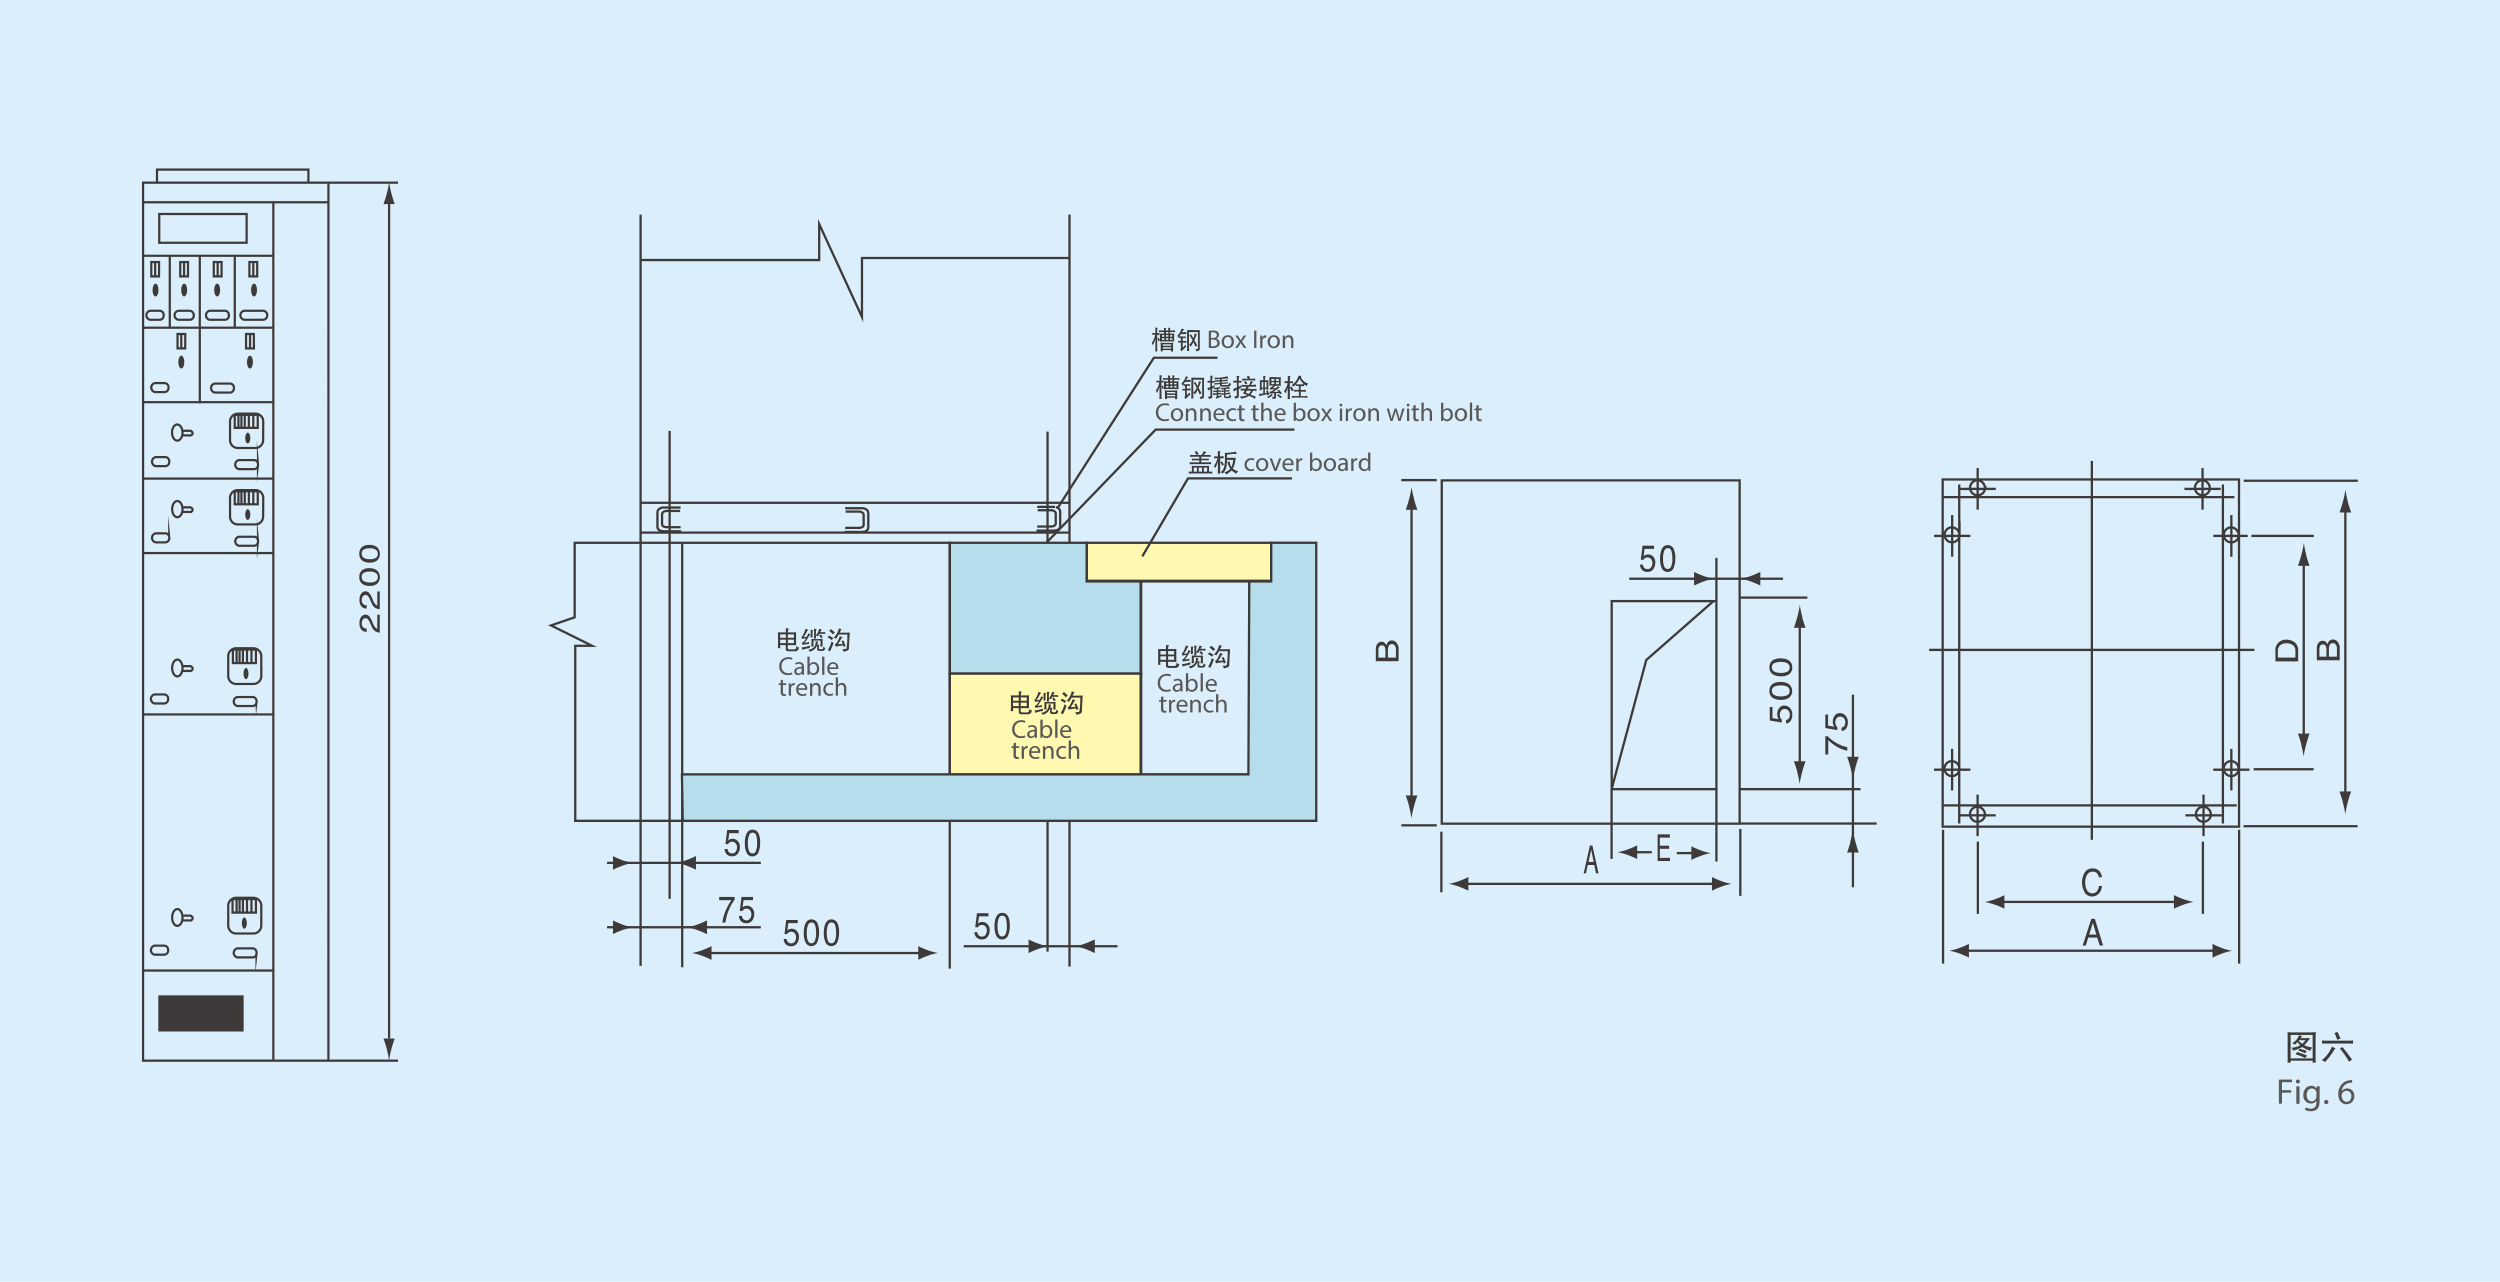 <svg id="图层_1" data-name="图层 1" xmlns="http://www.w3.org/2000/svg" viewBox="0 0 999.82 512.57"><defs><style>.cls-1{fill:#daeffb;}.cls-2,.cls-4{fill:none;stroke:#3e3a39;stroke-miterlimit:22.93;}.cls-2{stroke-width:0.89px;}.cls-3{fill:#3e3a39;}.cls-4{stroke-width:0.92px;}.cls-5{fill:#b5ddeb;}.cls-6{fill:#fff8b0;}.cls-7{fill:#595757;}</style></defs><title>RMNS</title><rect class="cls-1" width="999.82" height="512.57"/><path class="cls-2" d="M106.86,126.09a1.72,1.72,0,0,1-1.61,1.8H97.73a1.82,1.82,0,0,1,0-3.61h7.52A1.72,1.72,0,0,1,106.86,126.09Zm-4.26,255a1.66,1.66,0,0,1-1.45,1.8H94.92a1.85,1.85,0,0,1,0-3.61h6.23A1.66,1.66,0,0,1,102.6,381.11ZM67.24,380a1.65,1.65,0,0,1-1.44,1.8h-4a1.85,1.85,0,0,1,0-3.61h4A1.66,1.66,0,0,1,67.24,380Zm35.36-99.43a1.66,1.66,0,0,1-1.45,1.8H94.92a1.85,1.85,0,0,1,0-3.61h6.23A1.66,1.66,0,0,1,102.6,280.61Zm.59-64.1a1.65,1.65,0,0,1-1.45,1.8H95.51a1.85,1.85,0,0,1,0-3.6h6.23A1.65,1.65,0,0,1,103.19,216.51Zm0-30.65a1.66,1.66,0,0,1-1.45,1.8H95.51a1.85,1.85,0,0,1,0-3.61h6.23A1.66,1.66,0,0,1,103.19,185.86ZM93.55,155.2A1.65,1.65,0,0,1,92.1,157H85.86a1.84,1.84,0,0,1,0-3.6H92.1A1.65,1.65,0,0,1,93.55,155.2Zm-2-29.11a1.66,1.66,0,0,1-1.45,1.8H83.83a1.85,1.85,0,0,1,0-3.61h6.23A1.66,1.66,0,0,1,91.51,126.09Zm-14,0a1.72,1.72,0,0,1-1.61,1.8H71.41a1.82,1.82,0,0,1,0-3.61h4.46A1.72,1.72,0,0,1,77.48,126.09ZM67.24,279.54a1.66,1.66,0,0,1-1.44,1.8h-4a1.85,1.85,0,0,1,0-3.61h4A1.66,1.66,0,0,1,67.24,279.54Zm.45-64.45a1.66,1.66,0,0,1-1.45,1.81h-4a1.85,1.85,0,0,1,0-3.61h4A1.66,1.66,0,0,1,67.69,215.09Zm0-30.48a1.66,1.66,0,0,1-1.45,1.81h-4a1.85,1.85,0,0,1,0-3.61h4A1.66,1.66,0,0,1,67.69,184.61ZM67.39,155a1.66,1.66,0,0,1-1.45,1.81h-4a1.85,1.85,0,0,1,0-3.61h4A1.66,1.66,0,0,1,67.39,155Zm-1.93-28.91a1.66,1.66,0,0,1-1.45,1.8H60a1.85,1.85,0,0,1,0-3.61h4A1.66,1.66,0,0,1,65.46,126.09Zm35.84-21.42v6.27m1.56-.4H99.74v-5.75h3.12Zm-15.81-5.87v6.27m1.56-.4H85.5v-5.75h3.11Zm-15-5.87v6.27m1.56-.4H72.08v-5.75H75.2Zm-13.13-5.87v6.27m1.55-.4H60.51v-5.75h3.11Zm16.31-8v58.79m14-59.05v29m-26-29v29m-10.68-29h52.08M57.23,131.05h52.08M57.23,160.84h52.08M57.23,191.41h52.08M57.23,221.19h52.08M57.23,285.72h52.08M57,388.14h52.31m0-307V423.93M98.63,97.09H63.68V85.59H98.63Zm-41.4-16.2h73.68m.44,343.3h27.83M131.35,73.05h27.83m-96.39.26V67.83h60.55v5.22m8,351.14H57.22V73.05h74.13Z"/><path class="cls-3" d="M63.39,116c0,1.42-.53,2.57-1.2,2.57S61,117.45,61,116s.53-2.57,1.19-2.57,1.2,1.15,1.2,2.57"/><path class="cls-3" d="M74.85,116c0,1.42-.54,2.57-1.2,2.57s-1.2-1.15-1.2-2.57.54-2.57,1.2-2.57,1.2,1.15,1.2,2.57"/><path class="cls-2" d="M72.5,133.45v6.27m1.56-.39H71v-5.75h3.11Z"/><path class="cls-3" d="M73.71,144.81c0,1.42-.54,2.57-1.2,2.57s-1.2-1.15-1.2-2.57.54-2.57,1.2-2.57,1.2,1.15,1.2,2.57"/><path class="cls-3" d="M98.71,369.17c0,1.25-.47,2.25-1,2.25s-1-1-1-2.25.46-2.24,1-2.24,1,1,1,2.24"/><path class="cls-2" d="M100,133.45v6.27m1.56-.39H98.4v-5.75h3.11Z"/><path class="cls-3" d="M101.16,144.81c0,1.42-.54,2.57-1.2,2.57s-1.19-1.15-1.19-2.57.53-2.57,1.19-2.57,1.2,1.15,1.2,2.57"/><path class="cls-3" d="M88.05,116c0,1.42-.53,2.57-1.19,2.57s-1.2-1.15-1.2-2.57.53-2.57,1.2-2.57,1.19,1.15,1.19,2.57"/><path class="cls-3" d="M102.79,116c0,1.42-.53,2.57-1.19,2.57s-1.2-1.15-1.2-2.57.53-2.57,1.2-2.57,1.19,1.15,1.19,2.57"/><rect class="cls-3" x="63.31" y="398.07" width="34.13" height="14.46"/><path class="cls-2" d="M100.56,359.57v5.23m-1.78-5.23v5.23m-1.64-5.23v5.23m-1.33-5.23v5.23m-1.19-5.23v5.23m7.72.17H93v-5.4h9.35Zm2.15,4.93a3.21,3.21,0,0,1-2.93,3.44H94.21a3.21,3.21,0,0,1-2.93-3.44v-7.41a3.21,3.21,0,0,1,2.93-3.44h7.35a3.21,3.21,0,0,1,2.93,3.44Zm-31.68-3.71h3.41s1.78.87.15,1.92H73m0-1.18c0,1.85-.92,3.35-2.07,3.35s-2.08-1.5-2.08-3.35.93-3.35,2.08-3.35S73,365.08,73,366.93Z"/><path class="cls-3" d="M99.38,269.37c0,1.24-.47,2.25-1,2.25s-1-1-1-2.25.47-2.25,1-2.25,1,1,1,2.25"/><path class="cls-2" d="M100.56,259.77V265m-1.78-5.22V265m-1.64-5.22V265m-1.33-5.22V265m-1.19-5.22V265m7.72.18h-9.2v-5.4h9.2Zm2.15,4.92a3.21,3.21,0,0,1-2.93,3.44H94.21a3.21,3.21,0,0,1-2.93-3.44v-7.41a3.21,3.21,0,0,1,2.93-3.43h7.35a3.21,3.21,0,0,1,2.93,3.43Zm-31.68-3.7h3.41s1.78.87.15,1.92H73m0-1.18c0,1.85-.92,3.35-2.07,3.35s-2.08-1.5-2.08-3.35.93-3.35,2.08-3.35S73,265.28,73,267.13Z"/><path class="cls-3" d="M100.12,205.77c0,1.2-.47,2.17-1.05,2.17s-1-1-1-2.17.46-2.16,1-2.16,1.05,1,1.05,2.16"/><path class="cls-2" d="M101.3,196.52v5m-1.78-5v5m-1.63-5v5m-1.34-5v5m-1.19-5v5m7.72.17h-9.2v-5.21h9.2Zm2.15,4.74a3.14,3.14,0,0,1-2.93,3.31H95A3.14,3.14,0,0,1,92,206.47v-7.14A3.14,3.14,0,0,1,95,196h7.35a3.14,3.14,0,0,1,2.93,3.31ZM72.81,202.9h3.41s1.78.84.15,1.85H73m0-1.14c0,1.79-.92,3.23-2.07,3.23s-2.08-1.44-2.08-3.23.93-3.23,2.08-3.23S73,201.83,73,203.61Z"/><path class="cls-3" d="M100.12,175.19c0,1.2-.47,2.17-1.05,2.17s-1-1-1-2.17.46-2.17,1-2.17,1.05,1,1.05,2.17"/><path class="cls-2" d="M155.61,415.34V79.84m-54.31,86.1v5m-1.78-5v5m-1.63-5v5m-1.34-5v5m-1.19-5v5m7.72.17h-9.2v-5.2h9.2Zm2.15,4.75a3.14,3.14,0,0,1-2.93,3.31H95A3.14,3.14,0,0,1,92,175.89v-7.14A3.14,3.14,0,0,1,95,165.44h7.35a3.14,3.14,0,0,1,2.93,3.31Zm-32.42-3.57h3.41s1.78.84.15,1.84H73M73,173c0,1.78-.92,3.23-2.07,3.23S68.8,174.81,68.8,173s.93-3.23,2.08-3.23S73,171.25,73,173Z"/><path class="cls-3" d="M154.7,77.38c-.44,1.72-.85,2.85-1.33,4.23h4.49c-.2-.49-.88-2.51-1.32-4.23a34,34,0,0,1-.92-4.62,35.58,35.58,0,0,1-.92,4.62"/><path class="cls-3" d="M156.52,419.58c.45-1.73.86-2.85,1.33-4.24h-4.49c.2.5.89,2.51,1.33,4.24a35.48,35.48,0,0,1,.92,4.61,35.16,35.16,0,0,1,.91-4.61"/><path class="cls-3" d="M150,252.4a4.14,4.14,0,0,1-1.38-1.87l-.62-1.38a6.68,6.68,0,0,0-.72-1.31,1.32,1.32,0,0,0-2.17-.05,2.34,2.34,0,0,0-.41,1.44,2,2,0,0,0,.79,1.85,2.26,2.26,0,0,0,1.16.3v1.32a2.91,2.91,0,0,1-1.71-.49,3.46,3.46,0,0,1-1.16-3,3.83,3.83,0,0,1,.74-2.6,2.24,2.24,0,0,1,1.66-.82,2,2,0,0,1,1.63.88,8.87,8.87,0,0,1,1,1.81l.42,1a6.41,6.41,0,0,0,.57,1.1,2.17,2.17,0,0,0,1.08.91v-5.64h1V253a3.85,3.85,0,0,1-1.8-.55"/><path class="cls-3" d="M150,243.09a4.14,4.14,0,0,1-1.38-1.87l-.62-1.38a6.68,6.68,0,0,0-.72-1.31,1.32,1.32,0,0,0-2.17-.05,2.34,2.34,0,0,0-.41,1.44,2,2,0,0,0,.79,1.85,2.26,2.26,0,0,0,1.16.3v1.33a3.06,3.06,0,0,1-1.71-.5,3.47,3.47,0,0,1-1.16-3,3.83,3.83,0,0,1,.74-2.6,2.24,2.24,0,0,1,1.66-.82,2,2,0,0,1,1.63.88,8.59,8.59,0,0,1,1,1.81l.42,1a6.41,6.41,0,0,0,.57,1.1,2.17,2.17,0,0,0,1.08.91v-5.64h1v7.09a3.85,3.85,0,0,1-1.8-.55"/><path class="cls-3" d="M150.36,229.21a4,4,0,0,0-2.57-.6,5,5,0,0,0-2.24.44,1.69,1.69,0,0,0-.88,1.68,1.85,1.85,0,0,0,.83,1.68,4.68,4.68,0,0,0,2.46.53,4.77,4.77,0,0,0,2-.34,1.82,1.82,0,0,0,1.13-1.78,2,2,0,0,0-.7-1.61M145,227.92a4.64,4.64,0,0,1,2.71-.69,5.2,5.2,0,0,1,2.69.62,3.64,3.64,0,0,1,.28,5.73,4.69,4.69,0,0,1-2.8.75,5.63,5.63,0,0,1-2.35-.45,3.1,3.1,0,0,1-1.82-3.07A3.25,3.25,0,0,1,145,227.92Z"/><path class="cls-3" d="M150.36,219.9a4,4,0,0,0-2.57-.6,5,5,0,0,0-2.24.44,1.69,1.69,0,0,0-.88,1.68,1.87,1.87,0,0,0,.83,1.68,4.68,4.68,0,0,0,2.46.53,4.77,4.77,0,0,0,2-.34,1.82,1.82,0,0,0,1.13-1.78,2,2,0,0,0-.7-1.61M145,218.6a4.64,4.64,0,0,1,2.71-.69,5.2,5.2,0,0,1,2.69.63,3.63,3.63,0,0,1,.28,5.72,4.63,4.63,0,0,1-2.8.76,5.47,5.47,0,0,1-2.35-.46,3.08,3.08,0,0,1-1.82-3.06A3.28,3.28,0,0,1,145,218.6Z"/><line class="cls-4" x1="785.86" y1="380.22" x2="886.4" y2="380.22"/><path class="cls-3" d="M888.58,379.12a40.17,40.17,0,0,1-3.74-1.62V383a34.49,34.49,0,0,1,3.74-1.62,24.08,24.08,0,0,1,4.09-1.12,23.88,23.88,0,0,1-4.09-1.11"/><path class="cls-3" d="M783.68,381.34a38,38,0,0,1,3.75,1.61v-5.47a32.13,32.13,0,0,1-3.75,1.62,23.77,23.77,0,0,1-4.08,1.12,23.77,23.77,0,0,1,4.08,1.12"/><line class="cls-4" x1="800.04" y1="360.7" x2="870.99" y2="360.7"/><path class="cls-3" d="M873.17,359.59a36.61,36.61,0,0,1-3.75-1.62v5.47a35.4,35.4,0,0,1,3.75-1.61,23.83,23.83,0,0,1,4.09-1.12,24.8,24.8,0,0,1-4.09-1.12"/><path class="cls-3" d="M797.86,361.81a35.67,35.67,0,0,1,3.75,1.62V358a32.13,32.13,0,0,1-3.75,1.62,25,25,0,0,1-4.08,1.12,24.79,24.79,0,0,1,4.08,1.11"/><line class="cls-4" x1="921.33" y1="295.23" x2="921.33" y2="224.44"/><path class="cls-3" d="M922.27,221.89c.47,1.79.89,3,1.38,4.39H919c.21-.51.92-2.6,1.38-4.39a37.48,37.48,0,0,0,1-4.8,37.48,37.48,0,0,0,.95,4.8"/><path class="cls-3" d="M920.38,297.79c-.46-1.79-.89-3-1.38-4.4h4.66c-.2.52-.91,2.61-1.37,4.4a36,36,0,0,0-1,4.79,37.39,37.39,0,0,0-1-4.79"/><line class="cls-4" x1="937.97" y1="318.37" x2="937.97" y2="203.11"/><path class="cls-3" d="M938.92,200.55c.46,1.79.89,3,1.38,4.4h-4.67c.21-.51.92-2.61,1.38-4.4a36,36,0,0,0,1-4.79,37.39,37.39,0,0,0,.95,4.79"/><path class="cls-3" d="M937,320.93c-.46-1.79-.88-3-1.37-4.4h4.66c-.21.52-.92,2.61-1.38,4.4a37.39,37.39,0,0,0-.95,4.79,36,36,0,0,0-1-4.79"/><path class="cls-4" d="M884.19,326.08a3,3,0,1,1-2.93-3.44A3.2,3.2,0,0,1,884.19,326.08Zm-2.93-8.32V334.4M874,326.08H888.5m-94.67,0a3,3,0,1,1-2.93-3.44A3.2,3.2,0,0,1,793.83,326.08Zm-2.93-8.32V334.4m-7.25-8.32h14.49m97.17-18.26a3,3,0,1,1-2.93-3.44A3.21,3.21,0,0,1,895.31,307.82Zm-2.93-8.32v16.64m-7.24-8.32h14.49m-116,0a3,3,0,1,1-2.93-3.44A3.22,3.22,0,0,1,783.66,307.82Zm-2.93-8.32v16.64m-7.25-8.32H788m107.34-93.47a3,3,0,1,1-2.93-3.44A3.21,3.21,0,0,1,895.31,214.35ZM892.38,206v16.64m-7.24-8.32h13.77m-115.25,0a3,3,0,1,1-2.93-3.44A3.22,3.22,0,0,1,783.66,214.35ZM780.73,206v16.64m-7.25-8.32H788m95.79-18.8a3,3,0,1,1-2.93-3.44A3.21,3.21,0,0,1,883.76,195.55Zm-2.93-8.32v16.64m-7.25-8.32h14.49m-94.24,0a3,3,0,1,1-2.93-3.44A3.2,3.2,0,0,1,793.83,195.55Zm-2.93-8.32v16.64m-7.25-8.32h14.49m102.23,18.8h25m-28.05-22.06h45.62M901.3,307.64h24m-28.05,22.78h45.62M881,336.57v28.92m-90-28.92v28.92m104.49-33.62v53.51M777.08,331.87v53.51m0-63.28H894.52m-123-62.19H901.61M889,193.74v135.6M783.55,193.74v135.6m-6.16-130.53h116.2m-57-14.47V335.85m58.87-5.25H776.93V191.75H895.44Z"/><path class="cls-3" d="M836.86,347.29a3.63,3.63,0,0,0-3.15,1.65,8,8,0,0,0,.35,8.47,3.68,3.68,0,0,0,5.52-.26,5.27,5.27,0,0,0,1.06-2.82h-1.2a5.37,5.37,0,0,1-.56,1.7,2.23,2.23,0,0,1-2,1.23,2.43,2.43,0,0,1-2.19-1.16,5.63,5.63,0,0,1-.73-3,5.76,5.76,0,0,1,.81-3.39,2.55,2.55,0,0,1,2.14-1.11,2.32,2.32,0,0,1,1.69.6,3.11,3.11,0,0,1,.81,1.63h1.19a4,4,0,0,0-1-2.43,3.38,3.38,0,0,0-2.66-1.07"/><path class="cls-3" d="M838.39,373.78l-1.4-4.72-1.46,4.72Zm-2-6.31h1.39l3.3,10.68h-1.35l-1-3.2h-3.57l-1,3.2h-1.26Z"/><path class="cls-3" d="M934.6,259.48a2.4,2.4,0,0,0-.66-1.91,1.47,1.47,0,0,0-1-.37,1.34,1.34,0,0,0-1.34,1.05,4.64,4.64,0,0,0-.2,1.48v2.9h3.2Zm-4.19.49a4,4,0,0,0-.22-1.45,1.24,1.24,0,0,0-1.23-.81,1.19,1.19,0,0,0-1.2.86,4.8,4.8,0,0,0-.17,1.45v2.61h2.82Zm-3.85,4.08v-4.62a3.32,3.32,0,0,1,1-2.69,2,2,0,0,1,1.3-.47,1.88,1.88,0,0,1,1.41.57,3.1,3.1,0,0,1,.53.86,3.83,3.83,0,0,1,.6-1.22,2,2,0,0,1,1.65-.72,2.3,2.3,0,0,1,1.59.66,4,4,0,0,1,1.07,3.09v4.54Z"/><path class="cls-3" d="M918,260.51a4.37,4.37,0,0,0-.13-1.18,2.57,2.57,0,0,0-.92-1.35,3.65,3.65,0,0,0-1.41-.6,4.78,4.78,0,0,0-1-.11,4,4,0,0,0-2.62.77,3.06,3.06,0,0,0-.93,2.49V263h7Zm-8,4v-4.26a4.27,4.27,0,0,1,1.33-3.36,4.48,4.48,0,0,1,3.08-1.07,5.43,5.43,0,0,1,2.62.63,4,4,0,0,1,2.07,3.82v4.24Z"/><line class="cls-4" x1="651.58" y1="231.45" x2="713.07" y2="231.45"/><path class="cls-3" d="M681.27,230.34a34.78,34.78,0,0,1-3.75-1.62v5.47a34.48,34.48,0,0,1,3.75-1.61,23.77,23.77,0,0,1,4.08-1.12,24.73,24.73,0,0,1-4.08-1.12"/><path class="cls-3" d="M700.25,232.56a35.67,35.67,0,0,1,3.75,1.62v-5.47a34,34,0,0,1-3.75,1.62,25,25,0,0,1-4.08,1.12,23.81,23.81,0,0,1,4.08,1.11"/><line class="cls-4" x1="741.04" y1="277.82" x2="741.04" y2="354.84"/><path class="cls-3" d="M742,307.05c.47-1.79.89-3,1.39-4.39H738.7c.21.51.92,2.6,1.38,4.39a35.71,35.71,0,0,1,.95,4.79,37.39,37.39,0,0,1,1-4.79"/><path class="cls-3" d="M740.09,336.55c-.46,1.79-.89,3-1.38,4.4h4.67c-.21-.52-.92-2.61-1.38-4.4a34.18,34.18,0,0,1-1-4.79,37.72,37.72,0,0,1-1,4.79"/><line class="cls-4" x1="585.69" y1="353.48" x2="686.23" y2="353.48"/><path class="cls-3" d="M688.41,352.38a40.43,40.43,0,0,1-3.75-1.62v5.47a32.13,32.13,0,0,1,3.75-1.62,24,24,0,0,1,4.08-1.12,24.79,24.79,0,0,1-4.08-1.11"/><path class="cls-3" d="M583.51,354.6a37.75,37.75,0,0,1,3.74,1.61v-5.47a31.77,31.77,0,0,1-3.74,1.62,23.83,23.83,0,0,1-4.09,1.12,23.83,23.83,0,0,1,4.09,1.12"/><line class="cls-4" x1="653.19" y1="340.83" x2="660.59" y2="340.83"/><path class="cls-3" d="M651,341.94a35.67,35.67,0,0,1,3.75,1.62v-5.47A34.48,34.48,0,0,1,651,339.7a23.83,23.83,0,0,1-4.09,1.12,24.8,24.8,0,0,1,4.09,1.12"/><line class="cls-4" x1="677.98" y1="341.18" x2="670.58" y2="341.18"/><path class="cls-3" d="M680.16,340.07a35.46,35.46,0,0,1-3.74-1.62v5.47a35,35,0,0,1,3.74-1.61,22.94,22.94,0,0,1,4.09-1.12,24.8,24.8,0,0,1-4.09-1.12"/><line class="cls-4" x1="564.52" y1="319.98" x2="564.52" y2="202.04"/><path class="cls-3" d="M565.47,199.48c.46,1.79.89,3,1.38,4.4h-4.66c.2-.52.92-2.61,1.38-4.4a37.39,37.39,0,0,0,.95-4.79,37.39,37.39,0,0,0,1,4.79"/><path class="cls-3" d="M563.58,322.54c-.46-1.79-.89-3-1.38-4.4h4.66c-.21.52-.92,2.61-1.38,4.4a37.39,37.39,0,0,0-1,4.79,37.39,37.39,0,0,0-.95-4.79"/><line class="cls-4" x1="719.77" y1="306.27" x2="719.77" y2="249.23"/><path class="cls-3" d="M720.71,246.67c.46,1.79.89,3,1.38,4.4h-4.66a45.65,45.65,0,0,0,1.37-4.4,36,36,0,0,0,1-4.79,37.39,37.39,0,0,0,1,4.79"/><path class="cls-3" d="M718.82,308.83c-.46-1.79-.89-2.95-1.38-4.39h4.66c-.21.51-.92,2.6-1.38,4.39a37.39,37.39,0,0,0-1,4.79,37.39,37.39,0,0,0-.95-4.79"/><path class="cls-4" d="M696,329.35h54.55M696,315.61h48.08M696,239h26.81m-37.6,1.45-26.82,23.5-13.87,51.71v27.84m41.92-120.4V344.54m-.31-104.14H644.56v75.21h42.23M696,331.52v26.75M576.44,332.6v24.23m-16-26.76h14.17M560.42,192h14.17m121.14,137.4H576.6V192.13H695.73Z"/><path class="cls-3" d="M657.06,225.82a1.86,1.86,0,0,0,.89,1.55,2,2,0,0,0,.92.22,1.64,1.64,0,0,0,1.47-.74,3,3,0,0,0,.48-1.64,2.35,2.35,0,0,0-.57-1.69,1.92,1.92,0,0,0-2.35-.33,2.2,2.2,0,0,0-.7.72l-1-.07.69-5.61h4.6v1.27h-3.78l-.38,2.9A2.5,2.5,0,0,1,658,222a2.6,2.6,0,0,1,1.15-.24,2.73,2.73,0,0,1,2.07.92A3.33,3.33,0,0,1,662,225a4.46,4.46,0,0,1-.78,2.6,2.8,2.8,0,0,1-2.48,1.13,2.87,2.87,0,0,1-1.92-.72,3,3,0,0,1-.93-2.2Z"/><path class="cls-3" d="M668.3,226.65a7.56,7.56,0,0,0,.51-3.36,9.5,9.5,0,0,0-.37-2.91,1.44,1.44,0,0,0-1.44-1.15,1.52,1.52,0,0,0-1.44,1.09,8.49,8.49,0,0,0-.46,3.2,9.34,9.34,0,0,0,.29,2.56q.45,1.47,1.53,1.47a1.54,1.54,0,0,0,1.38-.9m1.12-6.94a8.68,8.68,0,0,1,.59,3.53,10.05,10.05,0,0,1-.53,3.51,2.66,2.66,0,0,1-2.56,2,2.51,2.51,0,0,1-2.37-1.63,8.61,8.61,0,0,1-.65-3.65,10.52,10.52,0,0,1,.39-3.05Q665,218,666.93,218A2.58,2.58,0,0,1,669.42,219.71Z"/><polygon class="cls-3" points="662.93 333.68 667.83 333.68 667.83 334.98 663.81 334.98 663.81 338.22 667.52 338.22 667.52 339.46 663.81 339.46 663.81 343.08 667.88 343.08 667.88 344.36 662.93 344.36 662.93 333.68"/><path class="cls-3" d="M637.36,344.72l-1-4.92-1.08,4.92Zm-1.51-6.58h1l2.44,11.14h-1l-.71-3.34H635l-.73,3.34h-.93Z"/><path class="cls-3" d="M714.28,287.92a1.55,1.55,0,0,0,1.32-1,3,3,0,0,0,.18-1.07,2.19,2.19,0,0,0-.63-1.73,2,2,0,0,0-1.4-.56,1.66,1.66,0,0,0-1.43.67,2.52,2.52,0,0,0-.51,1.59A2.81,2.81,0,0,0,712,287a2.51,2.51,0,0,0,.62.82l-.06,1.14-4.78-.81v-5.39h1.08v4.42l2.47.44a3.48,3.48,0,0,1-.36-.68,4.26,4.26,0,0,1-.2-1.35,3.75,3.75,0,0,1,.79-2.43,2.44,2.44,0,0,1,2-1,3.16,3.16,0,0,1,2.22.91,3.84,3.84,0,0,1,1,2.92,4.21,4.21,0,0,1-.61,2.25,2.33,2.33,0,0,1-1.88,1.09Z"/><path class="cls-3" d="M715,274.74a4.93,4.93,0,0,0-2.87-.6,6.2,6.2,0,0,0-2.49.44,1.69,1.69,0,0,0-1,1.69,1.8,1.8,0,0,0,.93,1.69,5.46,5.46,0,0,0,2.72.54,5.78,5.78,0,0,0,2.19-.34,1.82,1.82,0,0,0,1.25-1.79,2,2,0,0,0-.76-1.63m-5.92-1.31a5.6,5.6,0,0,1,3-.69,6.35,6.35,0,0,1,3,.63,3.48,3.48,0,0,1,.31,5.77,5.57,5.57,0,0,1-3.11.76,6.76,6.76,0,0,1-2.6-.45,3.09,3.09,0,0,1-2-3.1A3.2,3.2,0,0,1,709.07,273.43Z"/><path class="cls-3" d="M715,265.35a4.93,4.93,0,0,0-2.87-.6,6.2,6.2,0,0,0-2.49.44,1.68,1.68,0,0,0-1,1.69,1.81,1.81,0,0,0,.93,1.69,5.46,5.46,0,0,0,2.72.54,5.76,5.76,0,0,0,2.19-.35,1.81,1.81,0,0,0,1.25-1.78,2,2,0,0,0-.76-1.63M709.07,264a5.5,5.5,0,0,1,3-.7,6.35,6.35,0,0,1,3,.63,3.16,3.16,0,0,1,1.7,3,3.12,3.12,0,0,1-1.39,2.79,5.57,5.57,0,0,1-3.11.76,6.57,6.57,0,0,1-2.6-.46,3.09,3.09,0,0,1-2-3.09A3.18,3.18,0,0,1,709.07,264Z"/><path class="cls-3" d="M558.27,259.86a2.42,2.42,0,0,0-.66-1.92,1.46,1.46,0,0,0-1-.36,1.35,1.35,0,0,0-1.35,1.05,4.93,4.93,0,0,0-.19,1.48V263h3.2Zm-4.2.48a3.91,3.91,0,0,0-.21-1.44,1.24,1.24,0,0,0-1.23-.81,1.19,1.19,0,0,0-1.2.86,4.78,4.78,0,0,0-.17,1.44V263h2.81Zm-3.84,4.09v-4.62a3.35,3.35,0,0,1,.95-2.69,2,2,0,0,1,1.31-.47,1.88,1.88,0,0,1,1.41.57,3,3,0,0,1,.53.86,3.83,3.83,0,0,1,.6-1.22,2,2,0,0,1,1.64-.72,2.34,2.34,0,0,1,1.6.65,4,4,0,0,1,1.07,3.1v4.54Z"/><path class="cls-3" d="M730,294.45h1a10,10,0,0,0,1.44,1.34,13,13,0,0,0,2.22,1.47,13.14,13.14,0,0,0,2.11,1q.62.21,2,.54v1.45a14,14,0,0,1-5.06-2.19,16,16,0,0,1-2.54-2.09v5.75H730Z"/><path class="cls-3" d="M736.47,291a1.57,1.57,0,0,0,1.32-1.05,2.93,2.93,0,0,0,.18-1.07,2.17,2.17,0,0,0-.63-1.73,2,2,0,0,0-1.39-.56,1.7,1.7,0,0,0-1.44.67,2.53,2.53,0,0,0-.51,1.6,2.93,2.93,0,0,0,.22,1.16,2.41,2.41,0,0,0,.62.82l-.06,1.14-4.78-.81v-5.4h1.09v4.43l2.46.45a3.26,3.26,0,0,1-.35-.7,3.89,3.89,0,0,1-.21-1.34,3.83,3.83,0,0,1,.79-2.43,2.42,2.42,0,0,1,2-1,3.13,3.13,0,0,1,2.22.92,3.85,3.85,0,0,1,1,2.91,4.21,4.21,0,0,1-.61,2.25,2.31,2.31,0,0,1-1.88,1.09Z"/><path class="cls-4" d="M272.83,217.08V386.84m.23-58.57h-43v-70h6.71l-16.41-8.14,9.47-3.25V217.08h150v170.3M256.19,213H427.72M415,204.06h5.6s1.62.19,1.62,1.3v3.91s.18,1.3-2,1.3h-5.41m0-7.86h7.16S424,203,424,204.6v5.7s.23,1.9-2.54,1.9h-6.94m-76.34-7.6h5.6s1.62.19,1.62,1.31v3.9s.18,1.3-2,1.3H338m0-7.86h7.17s2.08.27,2.08,1.9v5.69s.23,1.9-2.54,1.9h-6.94M272,204.33h-5.6s-1.62.19-1.62,1.31v3.9s-.18,1.3,2,1.3h5.41m0-7.86H265s-2.08.27-2.08,1.9v5.69s-.23,1.9,2.54,1.9h6.94m-15.95-11.39H428m-160.2-28.75V359.45M418.94,172.6v208m8.78-294.77V386.57M256.19,104h71.43V89.62l17.11,37.15V103.18h83M256.19,85.83V386.3"/><polygon class="cls-5" points="379.87 217.08 434.66 217.08 434.66 232.54 456.38 232.54 456.38 269.42 379.87 269.42 379.87 217.08"/><polygon class="cls-4" points="379.87 217.08 434.66 217.08 434.66 232.54 456.38 232.54 456.38 269.42 379.87 269.42 379.87 217.08"/><rect class="cls-6" x="379.87" y="269.42" width="76.52" height="40.41"/><path class="cls-4" d="M499.62,309.82H456.16V232.54h43.46Zm-43.23,0H379.87v-40.4h76.52Z"/><rect class="cls-6" x="434.66" y="217.08" width="73.75" height="15.19"/><rect class="cls-4" x="434.66" y="217.08" width="73.75" height="15.19"/><polygon class="cls-5" points="508.4 217.08 526.43 217.08 526.43 328.26 273.06 328.26 272.71 309.69 499.27 309.69 499.62 232.54 508.4 232.54 508.4 217.08"/><path class="cls-4" d="M242.78,345.08h61.49M456.85,222.5l18.26-31.18h41.61m-98,25.49,43.47-45h55.48M423.1,203l38.37-59.93H486.9m21.5,74h18V328.27H273.06l-.34-18.58H499.27l.35-77.15h8.78Z"/><path class="cls-3" d="M248.89,344a37.9,37.9,0,0,1-3.75-1.62v5.47a34,34,0,0,1,3.75-1.62,25,25,0,0,1,4.08-1.12,23.81,23.81,0,0,1-4.08-1.11"/><path class="cls-3" d="M274.58,346.19a35.67,35.67,0,0,1,3.75,1.62v-5.47a34.48,34.48,0,0,1-3.75,1.61,23.83,23.83,0,0,1-4.09,1.12,23.83,23.83,0,0,1,4.09,1.12"/><line class="cls-4" x1="242.78" y1="370.84" x2="304.27" y2="370.84"/><path class="cls-3" d="M248.89,369.73a35.67,35.67,0,0,1-3.75-1.62v5.47a34.48,34.48,0,0,1,3.75-1.61,24,24,0,0,1,4.08-1.12,25,25,0,0,1-4.08-1.12"/><path class="cls-3" d="M279,372a35.67,35.67,0,0,1,3.75,1.62V368.1a34.48,34.48,0,0,1-3.75,1.61,22.88,22.88,0,0,1-4.08,1.12A24.73,24.73,0,0,1,279,372"/><line class="cls-4" x1="385.41" y1="378.43" x2="446.91" y2="378.43"/><path class="cls-3" d="M415.11,377.32a38,38,0,0,1-3.75-1.61v5.46a34.48,34.48,0,0,1,3.75-1.61,23.77,23.77,0,0,1,4.08-1.12,23.77,23.77,0,0,1-4.08-1.12"/><path class="cls-3" d="M434.09,379.54a40.43,40.43,0,0,1,3.75,1.62v-5.47a32.13,32.13,0,0,1-3.75,1.62,24,24,0,0,1-4.08,1.12,24.79,24.79,0,0,1,4.08,1.11"/><line class="cls-4" x1="283" y1="381.15" x2="368.77" y2="381.15"/><path class="cls-3" d="M371,380a38,38,0,0,1-3.75-1.61v5.47a32.13,32.13,0,0,1,3.75-1.62,24,24,0,0,1,4.08-1.12A24,24,0,0,1,371,380"/><path class="cls-3" d="M280.82,382.26a38,38,0,0,1,3.75,1.61V378.4a32.13,32.13,0,0,1-3.75,1.62,24,24,0,0,1-4.08,1.12,24,24,0,0,1,4.08,1.12"/><path class="cls-3" d="M390.91,372.81a1.73,1.73,0,0,0,1.8,1.76,1.63,1.63,0,0,0,1.47-.74,2.94,2.94,0,0,0,.48-1.64,2.35,2.35,0,0,0-.57-1.69,1.83,1.83,0,0,0-1.36-.59,1.76,1.76,0,0,0-1,.26,2.22,2.22,0,0,0-.71.72l-1-.07.69-5.61h4.59v1.27h-3.77l-.38,2.9a3.65,3.65,0,0,1,.59-.42,2.63,2.63,0,0,1,1.15-.24,2.71,2.71,0,0,1,2.07.93,3.29,3.29,0,0,1,.85,2.34,4.46,4.46,0,0,1-.78,2.6,2.78,2.78,0,0,1-2.48,1.13,2.91,2.91,0,0,1-1.92-.71,3.09,3.09,0,0,1-.93-2.2Z"/><path class="cls-3" d="M402.14,373.63a7.54,7.54,0,0,0,.51-3.35,9.56,9.56,0,0,0-.37-2.92,1.43,1.43,0,0,0-1.44-1.15,1.51,1.51,0,0,0-1.44,1.09,8.49,8.49,0,0,0-.46,3.2,9.29,9.29,0,0,0,.29,2.56c.3,1,.81,1.48,1.53,1.48a1.55,1.55,0,0,0,1.38-.91m1.12-6.94a8.55,8.55,0,0,1,.59,3.53,9.81,9.81,0,0,1-.54,3.51,2.64,2.64,0,0,1-2.54,2,2.52,2.52,0,0,1-2.38-1.63,8.58,8.58,0,0,1-.65-3.65,10.44,10.44,0,0,1,.39-3q.74-2.37,2.64-2.37A2.57,2.57,0,0,1,403.26,366.69Z"/><path class="cls-3" d="M291,339.54a1.82,1.82,0,0,0,.88,1.54,1.87,1.87,0,0,0,.92.22,1.6,1.6,0,0,0,1.47-.74,2.94,2.94,0,0,0,.48-1.64,2.31,2.31,0,0,0-.57-1.68,1.79,1.79,0,0,0-1.36-.6,1.87,1.87,0,0,0-1,.26,2.41,2.41,0,0,0-.7.72l-1-.06.69-5.62h4.6v1.28h-3.78l-.38,2.89a3,3,0,0,1,.59-.41,2.63,2.63,0,0,1,1.15-.25,2.71,2.71,0,0,1,2.07.93,3.32,3.32,0,0,1,.85,2.34,4.53,4.53,0,0,1-.77,2.61,2.82,2.82,0,0,1-2.49,1.13,2.87,2.87,0,0,1-1.92-.72,3.07,3.07,0,0,1-.93-2.2Z"/><path class="cls-3" d="M302.27,340.37a7.52,7.52,0,0,0,.52-3.36,9.58,9.58,0,0,0-.38-2.92A1.43,1.43,0,0,0,301,333a1.51,1.51,0,0,0-1.44,1.08,8.53,8.53,0,0,0-.46,3.2,9.24,9.24,0,0,0,.29,2.56c.3,1,.81,1.48,1.53,1.48a1.54,1.54,0,0,0,1.38-.9m1.12-6.94A8.45,8.45,0,0,1,304,337a9.77,9.77,0,0,1-.54,3.51,2.67,2.67,0,0,1-2.55,2,2.53,2.53,0,0,1-2.38-1.63,8.64,8.64,0,0,1-.65-3.65,10.47,10.47,0,0,1,.39-3.05q.74-2.37,2.64-2.37A2.57,2.57,0,0,1,303.39,333.43Z"/><path class="cls-3" d="M314.62,375.52a1.81,1.81,0,0,0,.88,1.54,1.87,1.87,0,0,0,.92.22,1.64,1.64,0,0,0,1.48-.74,3,3,0,0,0,.47-1.64,2.35,2.35,0,0,0-.56-1.68,1.83,1.83,0,0,0-1.37-.6,1.87,1.87,0,0,0-1,.26,2.2,2.2,0,0,0-.7.72l-1-.07.69-5.6h4.6v1.27h-3.78l-.38,2.89a3,3,0,0,1,.59-.41,2.63,2.63,0,0,1,1.15-.25,2.68,2.68,0,0,1,2.07.93,3.3,3.3,0,0,1,.85,2.34,4.49,4.49,0,0,1-.78,2.61,2.78,2.78,0,0,1-2.48,1.12,2.91,2.91,0,0,1-1.92-.71,3.07,3.07,0,0,1-.93-2.2Z"/><path class="cls-3" d="M325.85,376.35a7.52,7.52,0,0,0,.52-3.36,9.89,9.89,0,0,0-.37-2.92,1.46,1.46,0,0,0-1.45-1.15,1.52,1.52,0,0,0-1.44,1.09,8.53,8.53,0,0,0-.46,3.2,9.24,9.24,0,0,0,.29,2.56c.3,1,.81,1.48,1.53,1.48a1.54,1.54,0,0,0,1.38-.9m1.12-7a8.53,8.53,0,0,1,.6,3.53,9.73,9.73,0,0,1-.54,3.51,2.66,2.66,0,0,1-2.55,2,2.52,2.52,0,0,1-2.38-1.63,8.56,8.56,0,0,1-.65-3.64,10.47,10.47,0,0,1,.39-3.05c.49-1.58,1.37-2.37,2.65-2.37A2.57,2.57,0,0,1,327,369.4Z"/><path class="cls-3" d="M333.86,376.35a7.56,7.56,0,0,0,.51-3.36,9.56,9.56,0,0,0-.37-2.92,1.45,1.45,0,0,0-1.44-1.15,1.52,1.52,0,0,0-1.44,1.09,8.53,8.53,0,0,0-.46,3.2,9.24,9.24,0,0,0,.29,2.56c.3,1,.81,1.48,1.53,1.48a1.54,1.54,0,0,0,1.38-.9m1.12-7a8.71,8.71,0,0,1,.59,3.53,9.73,9.73,0,0,1-.54,3.51,2.64,2.64,0,0,1-2.54,2,2.52,2.52,0,0,1-2.38-1.63,8.56,8.56,0,0,1-.65-3.64,10.47,10.47,0,0,1,.39-3.05q.73-2.37,2.64-2.37A2.57,2.57,0,0,1,335,369.4Z"/><path class="cls-3" d="M293.8,358.7v1.15a11.25,11.25,0,0,0-1.14,1.69,17.38,17.38,0,0,0-1.26,2.6,19.3,19.3,0,0,0-.82,2.48c-.12.48-.28,1.26-.47,2.32h-1.23a20.16,20.16,0,0,1,1.86-5.93,19.88,19.88,0,0,1,1.79-3h-4.9V358.7Z"/><path class="cls-3" d="M296.73,366.3a1.82,1.82,0,0,0,.89,1.54,1.84,1.84,0,0,0,.92.22,1.64,1.64,0,0,0,1.47-.74,2.94,2.94,0,0,0,.48-1.64,2.31,2.31,0,0,0-.57-1.68,1.91,1.91,0,0,0-2.35-.34,2.22,2.22,0,0,0-.71.72l-1-.07.69-5.61h4.59V360h-3.77l-.38,2.89a2.75,2.75,0,0,1,.59-.41,2.47,2.47,0,0,1,1.15-.25,2.71,2.71,0,0,1,2.07.93,3.35,3.35,0,0,1,.85,2.34,4.49,4.49,0,0,1-.78,2.61,2.81,2.81,0,0,1-2.48,1.12,2.89,2.89,0,0,1-1.92-.71,3,3,0,0,1-.93-2.2Z"/><path class="cls-3" d="M922.14,412.89H924a8.1,8.1,0,0,0,1.06-.06,3.53,3.53,0,0,0,1.13-.11q-.12,1.13-.12,3.48v5.39a22.34,22.34,0,0,0,.12,3.38h-1.47a1.34,1.34,0,0,0,.17-.79h-8.81a2.11,2.11,0,0,0,.11.79h-1.41a5.7,5.7,0,0,0,.12-1V413.79a9,9,0,0,0-.12-1c.57.07,1.75.11,3.54.11Zm-6.06,10.39h8.81V413.9h-8.81Zm4.66-8.82s0,.08-.11.11a2.43,2.43,0,0,0-.62.62c1.5,0,2.79,0,3.87-.11a15.26,15.26,0,0,1-2.35,2.92,9.65,9.65,0,0,0,3.19.9,4.86,4.86,0,0,0-.67,1.18.35.35,0,0,0,0,.17,12,12,0,0,1-3.32-1.52,15.25,15.25,0,0,1-3.65,1.46,2.74,2.74,0,0,0-.73-1.18,7.43,7.43,0,0,0,3.6-1,6.4,6.4,0,0,1-1.13-1.24l-1,1c-.49-.27-.86-.45-1.12-.57a5.43,5.43,0,0,0,2.69-3.14A4.09,4.09,0,0,1,920.74,414.46Zm-2.08,6.29a32.36,32.36,0,0,1,4,1.41l-.73,1a25.49,25.49,0,0,0-3.87-1.52Zm3.2.51a10.79,10.79,0,0,0-2.69-1.07l.5-.79a24.81,24.81,0,0,1,2.87.9ZM919.45,416l-.17.12a4.15,4.15,0,0,0,1.46,1.29A6.77,6.77,0,0,0,922,416Z"/><path class="cls-3" d="M934.05,419.35s0,.07-.11.11a2.5,2.5,0,0,0-.73.9,27.33,27.33,0,0,1-3.37,4.38,4.14,4.14,0,0,0-1.3-.73,13,13,0,0,0,4.05-5.39A5.33,5.33,0,0,1,934.05,419.35Zm5-3.15a7,7,0,0,0,2-.17v1.41a14.78,14.78,0,0,0-2-.11h-8.54c-1,0-1.63,0-1.85.05v-1.29a12.33,12.33,0,0,0,1.91.11Zm-4.38-.39a11.35,11.35,0,0,0-1.07-2.7l1.24-.39a25,25,0,0,1,1.17,2.7Zm4.77,8.82a32,32,0,0,0-3.65-5.28l1-.62q1.8,2.13,3.87,5.06Z"/><path class="cls-7" d="M911.4,431.75h5.23v1.05h-4V436h3.67v1h-3.67v4.39H911.4Z"/><path class="cls-7" d="M919.77,432.53a.78.78,0,0,1-1.56,0,.77.77,0,0,1,.79-.79A.75.75,0,0,1,919.77,432.53Zm-1.4,8.92v-7h1.26v7Z"/><path class="cls-7" d="M927.73,434.48c0,.51-.06,1.07-.06,1.92v4c0,1.6-.32,2.58-1,3.18a3.72,3.72,0,0,1-2.54.83,4.52,4.52,0,0,1-2.31-.57l.32-1a4,4,0,0,0,2,.54c1.29,0,2.24-.68,2.24-2.43v-.78h0a2.46,2.46,0,0,1-2.21,1.17,3.11,3.11,0,0,1-3-3.4c0-2.36,1.53-3.69,3.13-3.69a2.31,2.31,0,0,1,2.17,1.2h0l.06-1Zm-1.31,2.75a2,2,0,0,0-.07-.57,1.82,1.82,0,0,0-1.77-1.34c-1.21,0-2.07,1-2.07,2.63,0,1.37.69,2.5,2,2.5a1.86,1.86,0,0,0,1.76-1.29,2.29,2.29,0,0,0,.1-.68Z"/><path class="cls-7" d="M929.47,440.7a.86.86,0,1,1,.84.91A.85.85,0,0,1,929.47,440.7Z"/><path class="cls-7" d="M940.73,433a4.09,4.09,0,0,0-1,.06,3.78,3.78,0,0,0-3.25,3.32h0a2.85,2.85,0,0,1,5.08,1.94,3.14,3.14,0,0,1-3.11,3.3c-2,0-3.31-1.56-3.31-4a5.87,5.87,0,0,1,1.59-4.22,5.11,5.11,0,0,1,3-1.38,7.14,7.14,0,0,1,.92-.07Zm-.36,5.39a1.9,1.9,0,0,0-1.93-2.14,2.07,2.07,0,0,0-1.81,1.15,1,1,0,0,0-.15.56c0,1.54.74,2.68,2.06,2.68C939.63,440.63,940.37,439.72,940.37,438.38Z"/><path class="cls-3" d="M462,140.5a16.34,16.34,0,0,0,.08-1.69v-3.17c-.21.64-.55,1.49-1,2.53a2.35,2.35,0,0,0-.48-1,7.94,7.94,0,0,0,1.36-3.33,6.85,6.85,0,0,0-1.12.08v-.81a2.35,2.35,0,0,0,.64.08,1.61,1.61,0,0,0,.6,0v-1.36a4.08,4.08,0,0,0-.08-.8c.67,0,1,0,1,.12l0,.08a1.85,1.85,0,0,0-.2.6v1.4a3.16,3.16,0,0,0,.85-.12V134a4.39,4.39,0,0,0-.85-.08v4.93c0,.3,0,.75.08,1.37v.32Zm1.29-4a4.76,4.76,0,0,0-.41-1.12l.49-.32a7.8,7.8,0,0,1,.48,1.12Zm3-4.33h.93v-.48a1.38,1.38,0,0,0-.08-.6,2.81,2.81,0,0,1,.92.08.1.1,0,0,1,0,.08,1.14,1.14,0,0,0-.12.52v.4H469a7.61,7.61,0,0,0,.93-.08v.8a2.05,2.05,0,0,0-.49-.08,1.38,1.38,0,0,0-.44,0h-1.16v.64h.8a3.28,3.28,0,0,0,1-.08,4.87,4.87,0,0,0-.08.49,1.54,1.54,0,0,0,0,.44v1.4a3,3,0,0,0,.08.92,4.61,4.61,0,0,0-.56-.08,1.54,1.54,0,0,0-.44,0h-3.77a5,5,0,0,0-.84.08h-.16a.57.57,0,0,1,0-.16c0-.21,0-.44,0-.68v-1.52c0-.46-.06-.75-.08-.89a2.4,2.4,0,0,0,.56.08q.31,0,.36,0h.8v-.64h-1a3.73,3.73,0,0,0-1,.08v-.8a7.49,7.49,0,0,0,1,.08h1v-.44a1.24,1.24,0,0,0-.08-.6,2.76,2.76,0,0,1,.92.08.24.24,0,0,1,0,.12,1.34,1.34,0,0,0-.12.52Zm2,4.94a8.5,8.5,0,0,0,.92-.08,7.8,7.8,0,0,0-.08.88v1.92a3.61,3.61,0,0,0,0,.41,1,1,0,0,0,0,.36h-.88a3,3,0,0,0,.08-.32.46.46,0,0,0,0-.29H465a1.33,1.33,0,0,0,.08.53h-.88a.82.82,0,0,1,0-.2,1.89,1.89,0,0,0,0-.57v-1.84a6.27,6.27,0,0,0-.08-.88c.1,0,.45.05,1,.08Zm-3.57-2.45h.92V134h-.92Zm0,.6v.68h.92v-.68Zm.4,3h3.29v-.56H465Zm0,1.16h3.29v-.56H465Zm1.2-6.62v.64h.93v-.64Zm0,1.25v.6h.93V134Zm0,1.88h.93v-.68h-.93Zm1.61-1.88v.6h.92V134Zm0,1.88h.92v-.68h-.92Z"/><path class="cls-3" d="M473.44,132.83a6.21,6.21,0,0,0,.68,0l.32,0v.81l-.4,0-.6-.05h-1.13c-.21.27-.57.77-1.08,1.49l-.4-.8a6.56,6.56,0,0,0,1.72-2.89c.7.19,1.05.32,1.05.4s0,.07-.12.12a3.86,3.86,0,0,0-.85,1Zm-.08,1.77a4.6,4.6,0,0,0,.84-.08v.72h-.28a4.07,4.07,0,0,0-.56,0H473v1.12h.57a6.41,6.41,0,0,0,.92-.08v.85a5.75,5.75,0,0,0-.88-.08H473v2a14,14,0,0,0,1-1.16l.44.72c-1,1-1.69,1.62-1.93,1.89l-.52-.73a.48.48,0,0,0,.28-.4V137H472a4.38,4.38,0,0,0-.8.08v-.81a5,5,0,0,0,.84.08h.2V135.2c-.13,0-.34,0-.64,0v-.68c.27,0,.5,0,.68,0Zm5.29-2.57c.4,0,.79,0,1.17,0h.08a4.34,4.34,0,0,0-.08,1.12v6.18c0,.4-.06.67-.25.8a2,2,0,0,1-1.12.37,2,2,0,0,0-.44-.93l0,0c.83.11,1.19,0,1.08-.44v-6.34h-3.57V139a12.59,12.59,0,0,0,.08,1.37h-.92a11,11,0,0,0,.08-1.41v-5.82c0-.34,0-.68,0-1V132l1.16,0Zm-2.28,1.73c.24.37.53.89.88,1.56a6.1,6.1,0,0,0,.48-1.93c.67.19,1,.31,1,.37s0,.06-.08.12a.81.81,0,0,0-.28.4,14,14,0,0,1-.72,1.8,20.42,20.42,0,0,1,1.2,2.21l-.88.32a10.54,10.54,0,0,0-.64-1.76l-.84,1.4a4.81,4.81,0,0,1-.29.44,1.58,1.58,0,0,0-.68-.72,7.24,7.24,0,0,0,1.41-1.89A11.12,11.12,0,0,0,475.6,134Z"/><path class="cls-3" d="M463.65,159.57a16.34,16.34,0,0,0,.08-1.69v-3.17c-.21.65-.54,1.49-1,2.53a2.19,2.19,0,0,0-.48-1,7.94,7.94,0,0,0,1.36-3.33,7,7,0,0,0-1.12.08v-.8a4.24,4.24,0,0,0,.64.08,2.4,2.4,0,0,0,.6,0v-1.37a4.08,4.08,0,0,0-.08-.8q1,0,1.05.12l0,.08a1.47,1.47,0,0,0-.2.6v1.41a4.28,4.28,0,0,0,.84-.12v.8a4.35,4.35,0,0,0-.84-.08v4.93c0,.3,0,.75.08,1.37v.32Zm1.29-4a5.1,5.1,0,0,0-.4-1.13l.48-.32a8.33,8.33,0,0,1,.48,1.12Zm3-4.34h.92v-.48a1.24,1.24,0,0,0-.08-.6,2.81,2.81,0,0,1,.92.08.1.1,0,0,1,0,.08,1.14,1.14,0,0,0-.12.52v.4h1.17a5.86,5.86,0,0,0,.92-.08v.8a2,2,0,0,0-.48-.08,1.33,1.33,0,0,0-.44,0h-1.17v.65h.8a3.74,3.74,0,0,0,1-.08,2.06,2.06,0,0,0-.08.48,1,1,0,0,0,0,.44v1.4a2.83,2.83,0,0,0,.08.93,2.5,2.5,0,0,0-.56-.08,1.08,1.08,0,0,0-.45,0H466.5a4.25,4.25,0,0,0-.84.08h-.16a.5.5,0,0,1,0-.16,5.12,5.12,0,0,0,0-.69v-1.52a8,8,0,0,0-.08-.88,5,5,0,0,0,.56.08.9.9,0,0,0,.36,0h.81v-.65h-1a3.76,3.76,0,0,0-1,.08v-.8a6.18,6.18,0,0,0,1,.08h1v-.44a1.38,1.38,0,0,0-.08-.6,2.81,2.81,0,0,1,.92.08.41.41,0,0,1,0,.12,1.34,1.34,0,0,0-.12.52Zm2,4.94a8.52,8.52,0,0,0,.93-.08,4.64,4.64,0,0,0-.08.88v1.93a3.74,3.74,0,0,0,0,.4.78.78,0,0,0,0,.36h-.89a1.65,1.65,0,0,0,.08-.32.42.42,0,0,0,0-.28H466.7a1.31,1.31,0,0,0,.08.52h-.88s0-.1,0-.2c.06-.35.07-.54,0-.56V157a4,4,0,0,0-.08-.88c.11,0,.46,0,1,.08Zm-3.57-2.45h.93v-.6h-.93Zm0,.6V155h.93v-.68Zm.4,3H470v-.56H466.7Zm0,1.16H470v-.56H466.7Zm1.21-6.62v.65h.92v-.65Zm0,1.25v.6h.92v-.6Zm0,1.88h.92v-.68h-.92Zm1.6-1.88v.6h.93v-.6Zm0,1.88h.93v-.68h-.93Z"/><path class="cls-3" d="M475.13,151.9a6.08,6.08,0,0,0,.68,0l.32,0v.81l-.4,0c-.29,0-.49,0-.6,0H474c-.22.26-.58.76-1.09,1.48l-.4-.8a6.67,6.67,0,0,0,1.73-2.89c.69.19,1,.32,1,.4s0,.07-.12.12a3.66,3.66,0,0,0-.84,1Zm-.08,1.77a4.6,4.6,0,0,0,.84-.08v.72h-.28c-.21,0-.4,0-.56,0h-.4v1.13h.56a6.75,6.75,0,0,0,.92-.09v.85a5.65,5.65,0,0,0-.88-.08h-.6v2a14.61,14.61,0,0,0,1-1.16l.44.72q-1.56,1.49-1.92,1.89l-.53-.72a.51.51,0,0,0,.29-.41v-2.28h-.24a4.39,4.39,0,0,0-.81.08v-.8a6.38,6.38,0,0,0,.85.08h.2v-1.17l-.65,0v-.68a6.24,6.24,0,0,0,.69,0Zm5.3-2.57c.4,0,.78,0,1.16,0h.08a4.39,4.39,0,0,0-.08,1.13v6.17a.91.91,0,0,1-.24.81,2.18,2.18,0,0,1-1.13.36,2,2,0,0,0-.44-.93l0,0c.83.11,1.19,0,1.09-.44v-6.34h-3.57V158a10.49,10.49,0,0,0,.08,1.37h-.93a9.41,9.41,0,0,0,.08-1.41v-5.81c0-.35,0-.69,0-1v-.12l1.17,0Zm-2.29,1.73c.24.37.53.89.88,1.56a6.12,6.12,0,0,0,.48-1.92c.67.18,1,.3,1,.36s0,.06-.08.12a.83.83,0,0,0-.29.4,14,14,0,0,1-.72,1.8,22.64,22.64,0,0,1,1.21,2.21l-.89.32a10.54,10.54,0,0,0-.64-1.76c-.13.24-.41.7-.84,1.4a3.88,3.88,0,0,1-.28.44,1.63,1.63,0,0,0-.68-.72,7.23,7.23,0,0,0,1.4-1.89A11,11,0,0,0,477.3,153Z"/><path class="cls-3" d="M484.72,152.39a4,4,0,0,0,1-.08v.8a4.36,4.36,0,0,0-1-.08v1.52a8.49,8.49,0,0,0,1-.52l0,.84-.44.2a6,6,0,0,0,2.49-.36,1.74,1.74,0,0,1,.44.69h0a2.11,2.11,0,0,0-1,.12v.64a3.4,3.4,0,0,0,1-.12l.08.64c-.22,0-.52,0-.92,0h-.12v.52a3.08,3.08,0,0,0,1-.16l.08.72c-.32,0-.64,0-1,0l-.12,0v.68a5.54,5.54,0,0,0,1.28-.44l0,.69a5.65,5.65,0,0,0-1.85.8l-.48-.68.08,0c.24-.11.36-.2.36-.29v-.68l-.28,0h-.08c-.5.06-.87.11-1.08.16l-.08-.72a3.34,3.34,0,0,0,.8,0l.44,0,.28,0v-.52h-.32l-.28,0a7.17,7.17,0,0,0-.72.12l-.08-.64.52,0h.48l.4,0v-.64a1,1,0,0,0-.24,0l-.72.12a1.48,1.48,0,0,0-.28-.57l-.08-.08-.48.29v3.49c0,.37-.4.58-1.37.64a2,2,0,0,0-.44-1c.7.22,1.06.18,1.09-.12v-2.72a5.49,5.49,0,0,0-.89.56l-.32-1c.27-.08.67-.22,1.21-.44v-1.76a4.13,4.13,0,0,0-1.13.08v-.84a5.25,5.25,0,0,0,1.13.08v-1.21a4.41,4.41,0,0,0-.08-.88v0a3,3,0,0,1,1,.08s0,0,0,.08a1,1,0,0,0-.12.52Zm3.89-.37,1.12-.08a5.8,5.8,0,0,0,1.21-.2l0,.73a4.31,4.31,0,0,0-1.25,0l-1.12,0V153l1.2,0a12.31,12.31,0,0,0,1.29-.16v.56a6.14,6.14,0,0,0-1.25.08l-1.24.08v.24a.19.19,0,0,0,.16.2,2.89,2.89,0,0,0,.72,0h1c.77.06,1.13-.29,1.08-1a1.53,1.53,0,0,0,.8.48,1.31,1.31,0,0,1-1.48,1.16h-1.85c-.8,0-1.18-.16-1.12-.56v-.48l-.72.08-1.45.16v-.64h.12a9.53,9.53,0,0,0,1.37,0l.68-.08v-.52l-.6,0a8.44,8.44,0,0,0-1.29.12l-.16,0v-.68a4.28,4.28,0,0,0,1.37,0l.68,0v-.49c-.56.06-1.21.11-1.93.16a2.19,2.19,0,0,0-.36-.72,11.81,11.81,0,0,0,2.57,0,13.67,13.67,0,0,0,2.65-.52,2.61,2.61,0,0,1,.44.88h-.08a.92.92,0,0,0-.44,0l-1.65.16-.52,0Zm1.52,4.1h.29q.19,0,.12,0c.53-.08.9-.15,1.12-.2l0,.68a3.78,3.78,0,0,0-1,0h-.28l-.33,0v.56h.21l.4,0,1.32-.2.08.68a12.65,12.65,0,0,0-1.72.12h-.29v.48c0,.3.13.43.37.41H491c.45,0,.68-.23.68-.77a1.85,1.85,0,0,0,.76.36c-.13.7-.48,1-1,1h-1c-.65,0-1-.28-.93-.85v-.56l-.2,0a2.78,2.78,0,0,0-.84.12l-.08-.68a5.41,5.41,0,0,0,.56,0h.56v-.6a5.51,5.51,0,0,0-1,.16l0-.68a5.84,5.84,0,0,0,1,0v-.44h-.16a4.68,4.68,0,0,1-.76.08,3.34,3.34,0,0,0-.28-.65s0,0,0-.08a4.5,4.5,0,0,0,1.48,0,7.29,7.29,0,0,0,1.61-.32,3.15,3.15,0,0,1,.6.77h-.08a4.67,4.67,0,0,0-1.73.12Z"/><path class="cls-3" d="M495.59,152.31c.48,0,.79-.06.92-.08v.8h-.28a5.1,5.1,0,0,0-.64,0h-.24v1.68l.92-.6.16.84-1,.65v2.6c0,.46-.08.74-.24.85a2.77,2.77,0,0,1-1.28.32,1.66,1.66,0,0,0-.37-.93c.46.11.75.11.89,0s.2-.25.2-.6v-2l-1.17.72-.28-1,1.49-.61V153h-.4a4.28,4.28,0,0,0-1,.08v-.84h.53l.52,0h.32v-1.05a3.89,3.89,0,0,0-.12-.88,4.67,4.67,0,0,1,1.12.12.1.1,0,0,1,0,.08,3.8,3.8,0,0,0-.24,1.73ZM501,155.6a10.72,10.72,0,0,0,1.52-.12v.84c-.21,0-.59-.06-1.12-.08h-.28a6,6,0,0,1-1,1.56,20.52,20.52,0,0,0,2.17.84l-.52.85a10.81,10.81,0,0,0-2.17-1.17,9.35,9.35,0,0,1-3.25,1.09,1.89,1.89,0,0,0-.52-.85,6.64,6.64,0,0,0,3-.56l-1.32-.52-.44-.16c.26-.32.29-.36.08-.12a6.74,6.74,0,0,0,.68-1h-.28a6.79,6.79,0,0,0-.68,0,3,3,0,0,0-.69,0v-.76h.32c.41,0,.75,0,1.05,0h.6a4,4,0,0,0,.24-.57,1.1,1.1,0,0,0,.08-.4,2.74,2.74,0,0,1,1,.4s0,.06-.08.08a1.52,1.52,0,0,0-.44.49Zm-.08-1.69c.5,0,1-.07,1.4-.12v.84a4.24,4.24,0,0,0-.68,0l-.72,0h-2.85a10.15,10.15,0,0,0-1.53.12v-.88a12.93,12.93,0,0,0,1.53.12h1.48a10,10,0,0,0,.65-1.64,4.53,4.53,0,0,1,1,.4s0,.06-.12.12a3.23,3.23,0,0,0-.8,1.12Zm-.32-2.45a11.13,11.13,0,0,0,1.4-.08v.85c-.21,0-.68-.07-1.4-.12H498.2a7.43,7.43,0,0,0-1.37.16v-.89a9.54,9.54,0,0,0,1.37.08H499a3.78,3.78,0,0,0-.4-.92l1-.16c.08.27.18.63.28,1.08Zm-2.49,2.33a3.26,3.26,0,0,0-.64-1.12l.76-.28a3.89,3.89,0,0,1,.6,1.08Zm.08,3.21a1.85,1.85,0,0,0,.32.12l.92.4a6.13,6.13,0,0,0,.85-1.2s0,0,0-.08h-1.65Z"/><path class="cls-3" d="M505.86,152.11h.2l1.25-.09c0,.17-.06.33-.08.49v2.4a4,4,0,0,0,.08.93h-.85a1.78,1.78,0,0,0,.08-.32h-.68v1.72a3.2,3.2,0,0,0,.8-.16c-.08-.19-.18-.46-.32-.8l.65-.2a7.25,7.25,0,0,1,.64,1.76l-.72.24-.08-.36a11.55,11.55,0,0,0-3.13.8,4.45,4.45,0,0,0-.25-1,9.51,9.51,0,0,0,1.77-.2v-1.84h-.64l0,.6h-.8a7.67,7.67,0,0,0,.08-1.17V153c0-.3,0-.63,0-1a8.65,8.65,0,0,0,1.36.09v-1.29c0-.19-.05-.35-.08-.48a3,3,0,0,1,1,.12l0,0a2.7,2.7,0,0,0-.2,1.08ZM504.58,155h.64v-2.2h-.64Zm1.28,0h.68v-2.2h-.68Zm3.05,2.89c.14.08.19.14.16.16s-.06.08-.2.16c-.45.27-1,.62-1.6,1.05a2.25,2.25,0,0,0-.49-.4l-.12-.12a4.85,4.85,0,0,0,1.81-1.21Zm2.21-7c.45,0,.84,0,1.16,0,0,.16,0,.36-.08.6v2.13c0,.21,0,.45.08.72l-.52-.08h-1.64a1.41,1.41,0,0,0-.25.2,7.44,7.44,0,0,1-.92.76h1.29l.84-.8c.48.35.71.55.68.6s-.05.07-.16.12c-.56.33-1.34.85-2.33,1.57l2.05,0-.2-.2-.32-.32.6-.32a7.79,7.79,0,0,1,1.28,1.44l-.76.4a2.24,2.24,0,0,1-.24-.48H511c-.32,0-.55,0-.68,0v1.52a.67.67,0,0,1-.25.61,3.05,3.05,0,0,1-1.08.24,1.14,1.14,0,0,0-.32-.85c.69.09,1,0,.92-.28v-1.2h-.2a6.57,6.57,0,0,0-1.52.24,7.18,7.18,0,0,0-.2-.8,4.05,4.05,0,0,0,2-1,5.5,5.5,0,0,1-.68,0,4.47,4.47,0,0,0-1,.16,1.19,1.19,0,0,0-.2-.69,3.28,3.28,0,0,0,1.4-1,9.63,9.63,0,0,0-1.52.08,4.73,4.73,0,0,0,0-.6v-2.29a3.82,3.82,0,0,0,0-.56c.34,0,.8,0,1.36,0Zm-2.65.68v.77h1.16v-.77Zm0,2.05h1.16v-.76h-1.16Zm1.85-1.28h1.16v-.77h-1.16Zm0,1.28h1.16v-.76h-1.16Zm1.72,5.62a6.48,6.48,0,0,0-1.4-1.17l.52-.44c.69.48,1.2.86,1.52,1.13Z"/><path class="cls-3" d="M515.85,152.55a6.06,6.06,0,0,0,1.29-.08v.84l-.53-.08h-.76v1.68l.72-.28c.35.59.63,1.09.85,1.49l-.85.28a4.56,4.56,0,0,0-.72-1.37v4.1c0,.21.06.37.08.48h-1a4.84,4.84,0,0,0,.08-.56v-4a9.49,9.49,0,0,1-1,2.33,2.66,2.66,0,0,0-.52-1,6.16,6.16,0,0,0,1.44-3.17,8.28,8.28,0,0,0-1.2,0v-.76a4.07,4.07,0,0,0,.52,0h.76V151.1a3.25,3.25,0,0,0,0-.72v0a6.08,6.08,0,0,1,1.12.12.1.1,0,0,1,0,.08.61.61,0,0,0-.24.48Zm5.7,1.88a1.49,1.49,0,0,0-.36,0h-1v1.53h.64a8.52,8.52,0,0,0,1.44-.08v.84a1.93,1.93,0,0,0-.44-.08h-1.64v1.8h.68a13,13,0,0,0,2-.12v.81A11.94,11.94,0,0,0,521,159h-2.09a12.48,12.48,0,0,0-2.25.12v-.81a4,4,0,0,0,.69.08h2.12v-1.8H519a8.7,8.7,0,0,0-1.44.08v-.84a5.84,5.84,0,0,0,1.4.08h.48v-1.53a7.94,7.94,0,0,0-1.24,0v-.64l-.84.84a2.91,2.91,0,0,0-.89-.48,6.78,6.78,0,0,0,2.89-3.89c.67.08,1,.19,1.09.32l0,.08a2,2,0,0,0-.2.16,4.32,4.32,0,0,0,3,2.65,2.6,2.6,0,0,0-.68.92,4.14,4.14,0,0,1-1-.64Zm-1.32-.72a4.52,4.52,0,0,0,1.16-.08,8.81,8.81,0,0,1-1.61-2.17,13,13,0,0,1-1.48,2.17,3.64,3.64,0,0,0,1.12.08Z"/><path class="cls-3" d="M481.64,186.35H483a5.91,5.91,0,0,0,.6-.08,6.06,6.06,0,0,0-.08,1.29v1.08h.92a2.47,2.47,0,0,0,.4-.08v.88a5.31,5.31,0,0,0-.64-.08H476.1c-.34,0-.57.06-.68.08v-.84a11.5,11.5,0,0,0,1.25,0v-1a5.12,5.12,0,0,0-.12-1.37,13.94,13.94,0,0,0,2.12.12Zm.8-4.37h1.21l.48-.08v.84a10.5,10.5,0,0,0-1.69-.08h-2v.8h1.52a7.67,7.67,0,0,0,1.45-.08v.77h-.08a9,9,0,0,0-1.37-.08H480.4v.84h3.37l.6-.08v.88a1.78,1.78,0,0,0-.44-.08h-7.54a2.94,2.94,0,0,0-.61.08v-.88a5.62,5.62,0,0,0,.65.08h3.2v-.8h-2.44a2.85,2.85,0,0,0-.52.08v-.81a2.22,2.22,0,0,0,.52.08h2.44v-.8h-1.84a14.31,14.31,0,0,0-1.85.08v-.84a12.73,12.73,0,0,0,1.81.08h2.77a8.44,8.44,0,0,0,.88-1.53,2.67,2.67,0,0,1,1.12.49s0,.06-.16.12a.71.71,0,0,0-.28.16c-.27.29-.48.55-.64.76Zm-5.05,6.66h1.32V187h-1.32Zm1.08-6.7a3.94,3.94,0,0,0-.76-1.2l.92-.29c.38.54.64.93.8,1.17Zm.92,6.7h1.33V187h-1.33Zm2.05,0h1.32V187h-1.32Z"/><path class="cls-3" d="M487.94,182.5h.44a9.09,9.09,0,0,0,1-.08v.88a2,2,0,0,1-.36,0l-.56,0h-.48V188c0,.18,0,.45,0,.8s0,.51,0,.64h-.92a5.59,5.59,0,0,1,0-.56c0-.37,0-.66,0-.84v-3.41a13.35,13.35,0,0,1-1.09,2.61l-.48-.89a8.45,8.45,0,0,0,1.41-3.09h-.24a7.69,7.69,0,0,0-1,.08h-.08v-.88a6.15,6.15,0,0,0,1.09.08h.36v-1.28c0-.22,0-.5,0-.85.64,0,1,0,1,.12a.3.3,0,0,1,0,.13,1.1,1.1,0,0,0-.16.64Zm.88,3.77a4.59,4.59,0,0,0-.8-1.4l.48-.4a5.06,5.06,0,0,1,1,1.32Zm4.34-3.17c.4,0,.77,0,1.12,0a8.16,8.16,0,0,0-.24,1.05,9.58,9.58,0,0,1-1,3.29,5.15,5.15,0,0,0,2.2,1,1.65,1.65,0,0,0-.68,1,8.22,8.22,0,0,1-2.05-1.32,8,8,0,0,1-2.08,1.6,2.64,2.64,0,0,0-.68-.72c-.08,0-.12,0-.12-.08a5,5,0,0,0,2.4-1.44,8.5,8.5,0,0,1-1.16-2.77l.92-.16a5.74,5.74,0,0,0,.68,2.28,9.85,9.85,0,0,0,.73-2.89h-2.53a11.46,11.46,0,0,1-.36,3.34A5.38,5.38,0,0,1,489,189.4a1.94,1.94,0,0,0-.88-.52,3.48,3.48,0,0,0,1.4-2,12.91,12.91,0,0,0,.37-3.65V182c0-.13,0-.44-.08-.92a15.12,15.12,0,0,0,4.29-.48,3.31,3.31,0,0,1,.52,1s-.15,0-.36,0a3.81,3.81,0,0,0-.6-.08,10.89,10.89,0,0,0-1.09.08c-.64.08-1.27.15-1.88.2v1.28Z"/><path class="cls-7" d="M483.42,132.33a8,8,0,0,1,1.64-.15,2.92,2.92,0,0,1,1.9.5,1.46,1.46,0,0,1,.57,1.23,1.64,1.64,0,0,1-1.17,1.52v0a1.79,1.79,0,0,1,1.43,1.74,1.88,1.88,0,0,1-.58,1.39,3.52,3.52,0,0,1-2.4.64,10.77,10.77,0,0,1-1.39-.08Zm.9,2.83h.81c.95,0,1.5-.49,1.5-1.16s-.62-1.13-1.52-1.13a3.9,3.9,0,0,0-.79.06Zm0,3.32a4.85,4.85,0,0,0,.75,0c.92,0,1.78-.33,1.78-1.34s-.82-1.34-1.79-1.34h-.74Z"/><path class="cls-7" d="M493.46,136.63a2.43,2.43,0,0,1-2.47,2.64,2.36,2.36,0,0,1-2.39-2.56,2.43,2.43,0,0,1,2.47-2.64A2.35,2.35,0,0,1,493.46,136.63Zm-3.95.05c0,1.09.63,1.92,1.52,1.92s1.51-.82,1.51-1.94c0-.84-.42-1.91-1.49-1.91S489.51,135.74,489.51,136.68Z"/><path class="cls-7" d="M495,134.19l.71,1.07c.18.27.34.53.5.81h0c.17-.3.33-.56.5-.83l.7-1.05h1l-1.69,2.4,1.74,2.57h-1l-.73-1.12c-.2-.29-.36-.56-.54-.86h0c-.16.3-.34.56-.52.86l-.72,1.12h-1l1.77-2.54L494,134.19Z"/><path class="cls-7" d="M502.46,132.23v6.93h-.9v-6.93Z"/><path class="cls-7" d="M504,135.74c0-.59,0-1.09,0-1.55h.79l0,1h0a1.49,1.49,0,0,1,1.38-1.09,1,1,0,0,1,.25,0V135a1.35,1.35,0,0,0-.31,0,1.27,1.27,0,0,0-1.21,1.16,2.61,2.61,0,0,0,0,.42v2.65H504Z"/><path class="cls-7" d="M511.85,136.63a2.43,2.43,0,0,1-2.48,2.64,2.36,2.36,0,0,1-2.38-2.56,2.42,2.42,0,0,1,2.46-2.64A2.36,2.36,0,0,1,511.85,136.63Zm-4,.05c0,1.09.63,1.92,1.51,1.92s1.51-.82,1.51-1.94c0-.84-.42-1.91-1.49-1.91S507.9,135.74,507.9,136.68Z"/><path class="cls-7" d="M513,135.53c0-.51,0-.93,0-1.34h.8l.06.82h0a1.82,1.82,0,0,1,1.64-.94c.69,0,1.76.41,1.76,2.12v3h-.9v-2.87c0-.8-.3-1.47-1.16-1.47a1.29,1.29,0,0,0-1.21.93,1.33,1.33,0,0,0-.06.42v3H513Z"/><path class="cls-7" d="M467.55,168.12a4.53,4.53,0,0,1-1.83.32,3.23,3.23,0,0,1-3.42-3.5,3.45,3.45,0,0,1,3.62-3.64,3.72,3.72,0,0,1,1.64.31l-.21.73a3.17,3.17,0,0,0-1.4-.29,2.57,2.57,0,0,0-2.7,2.86,2.51,2.51,0,0,0,2.66,2.78,3.69,3.69,0,0,0,1.46-.28Z"/><path class="cls-7" d="M473.14,165.81a2.43,2.43,0,0,1-2.48,2.64,2.36,2.36,0,0,1-2.38-2.56,2.43,2.43,0,0,1,2.47-2.64A2.36,2.36,0,0,1,473.14,165.81Zm-3.95.05c0,1.09.63,1.92,1.51,1.92s1.52-.82,1.52-1.94c0-.84-.42-1.91-1.5-1.91S469.19,164.92,469.19,165.86Z"/><path class="cls-7" d="M474.28,164.71c0-.51,0-.93,0-1.34h.8l0,.82h0a1.84,1.84,0,0,1,1.64-.94c.69,0,1.76.41,1.76,2.12v3h-.9v-2.87c0-.8-.3-1.47-1.15-1.47a1.29,1.29,0,0,0-1.22.93,1.33,1.33,0,0,0-.06.42v3h-.9Z"/><path class="cls-7" d="M480,164.71c0-.51,0-.93,0-1.34h.8l.05.82h0a1.84,1.84,0,0,1,1.65-.94c.69,0,1.75.41,1.75,2.12v3h-.9v-2.87c0-.8-.3-1.47-1.15-1.47a1.29,1.29,0,0,0-1.22.93,1.33,1.33,0,0,0-.06.42v3H480Z"/><path class="cls-7" d="M486.18,166a1.6,1.6,0,0,0,1.71,1.73,3.33,3.33,0,0,0,1.38-.26l.15.65a4.11,4.11,0,0,1-1.65.3,2.3,2.3,0,0,1-2.45-2.5,2.42,2.42,0,0,1,2.33-2.69,2.11,2.11,0,0,1,2.06,2.35,3.52,3.52,0,0,1,0,.42Zm2.65-.65a1.28,1.28,0,0,0-1.25-1.47,1.5,1.5,0,0,0-1.39,1.47Z"/><path class="cls-7" d="M494.37,168.16a3.42,3.42,0,0,1-1.43.28,2.35,2.35,0,0,1-2.47-2.54,2.52,2.52,0,0,1,2.67-2.64,3,3,0,0,1,1.25.26l-.2.7a2.16,2.16,0,0,0-1.05-.24,1.73,1.73,0,0,0-1.76,1.88,1.71,1.71,0,0,0,1.73,1.87,2.64,2.64,0,0,0,1.11-.25Z"/><path class="cls-7" d="M496.52,161.94v1.43h1.29v.69h-1.29v2.68c0,.62.17,1,.68,1a2,2,0,0,0,.52-.06l0,.68a2.24,2.24,0,0,1-.8.12,1.29,1.29,0,0,1-1-.37,1.89,1.89,0,0,1-.35-1.3v-2.71h-.77v-.69h.77v-1.2Z"/><path class="cls-7" d="M502.09,161.94v1.43h1.3v.69h-1.3v2.68c0,.62.18,1,.68,1a2.14,2.14,0,0,0,.53-.06l0,.68a2.28,2.28,0,0,1-.8.12,1.26,1.26,0,0,1-1-.37,1.84,1.84,0,0,1-.35-1.3v-2.71h-.77v-.69h.77v-1.2Z"/><path class="cls-7" d="M504.4,161h.91v3.11h0a1.6,1.6,0,0,1,.65-.64,1.86,1.86,0,0,1,.92-.26c.67,0,1.74.41,1.74,2.13v3h-.9v-2.86c0-.8-.3-1.48-1.16-1.48a1.3,1.3,0,0,0-1.21.91,1.09,1.09,0,0,0-.06.43v3h-.91Z"/><path class="cls-7" d="M510.61,166a1.6,1.6,0,0,0,1.71,1.73,3.32,3.32,0,0,0,1.37-.26l.16.65a4.17,4.17,0,0,1-1.66.3,2.3,2.3,0,0,1-2.44-2.5,2.42,2.42,0,0,1,2.33-2.69,2.12,2.12,0,0,1,2.06,2.35,3.52,3.52,0,0,1,0,.42Zm2.65-.65A1.29,1.29,0,0,0,512,163.9a1.49,1.49,0,0,0-1.39,1.47Z"/><path class="cls-7" d="M517.39,168.34c0-.34,0-.84,0-1.28v-6h.89v3.13h0a1.86,1.86,0,0,1,1.7-.92,2.24,2.24,0,0,1,2.1,2.54,2.36,2.36,0,0,1-2.24,2.66,1.77,1.77,0,0,1-1.66-.93h0l0,.82Zm.93-2a1.86,1.86,0,0,0,0,.33,1.41,1.41,0,0,0,1.36,1.06c.95,0,1.51-.78,1.51-1.92,0-1-.51-1.85-1.48-1.85a1.44,1.44,0,0,0-1.38,1.11,2,2,0,0,0,0,.37Z"/><path class="cls-7" d="M527.77,165.81a2.43,2.43,0,0,1-2.47,2.64,2.36,2.36,0,0,1-2.39-2.56,2.43,2.43,0,0,1,2.47-2.64A2.35,2.35,0,0,1,527.77,165.81Zm-3.94.05c0,1.09.62,1.92,1.51,1.92s1.51-.82,1.51-1.94c0-.84-.42-1.91-1.49-1.91S523.83,164.92,523.83,165.86Z"/><path class="cls-7" d="M529.33,163.37l.71,1.07c.19.27.34.53.5.81h0c.17-.3.33-.56.5-.83l.7-1h1l-1.7,2.4,1.75,2.57h-1l-.73-1.12c-.2-.29-.36-.56-.54-.86h0c-.16.3-.34.56-.52.86l-.72,1.12h-1L530,165.8l-1.69-2.43Z"/><path class="cls-7" d="M536.85,162a.53.53,0,0,1-.58.55.53.53,0,0,1-.54-.55.56.56,0,0,1,.57-.57A.54.54,0,0,1,536.85,162Zm-1,6.37v-5h.91v5Z"/><path class="cls-7" d="M538.25,164.92c0-.59,0-1.09,0-1.55H539l0,1h0a1.49,1.49,0,0,1,1.38-1.09,1,1,0,0,1,.25,0v.86a1.35,1.35,0,0,0-.31,0,1.27,1.27,0,0,0-1.21,1.16,2.61,2.61,0,0,0,0,.42v2.65h-.89Z"/><path class="cls-7" d="M546.11,165.81a2.43,2.43,0,0,1-2.48,2.64,2.36,2.36,0,0,1-2.39-2.56,2.43,2.43,0,0,1,2.47-2.64A2.36,2.36,0,0,1,546.11,165.81Zm-4,.05c0,1.09.63,1.92,1.51,1.92s1.51-.82,1.51-1.94c0-.84-.42-1.91-1.49-1.91S542.16,164.92,542.16,165.86Z"/><path class="cls-7" d="M547.24,164.71c0-.51,0-.93,0-1.34h.8l.06.82h0a1.82,1.82,0,0,1,1.64-.94c.69,0,1.76.41,1.76,2.12v3h-.9v-2.87c0-.8-.3-1.47-1.16-1.47a1.28,1.28,0,0,0-1.21.93,1.33,1.33,0,0,0-.06.42v3h-.91Z"/><path class="cls-7" d="M555.48,163.37l.66,2.52c.14.56.28,1.07.37,1.59h0c.11-.51.28-1,.44-1.58l.81-2.53h.77l.77,2.48c.18.6.32,1.12.44,1.63h0a15.46,15.46,0,0,1,.38-1.62l.71-2.49h.89l-1.6,5h-.82L558.6,166c-.18-.56-.32-1.05-.45-1.64h0a13.24,13.24,0,0,1-.45,1.65l-.8,2.36h-.82l-1.5-5Z"/><path class="cls-7" d="M563.69,162a.56.56,0,0,1-1.12,0,.55.55,0,0,1,.56-.57A.54.54,0,0,1,563.69,162Zm-1,6.37v-5h.9v5Z"/><path class="cls-7" d="M566.17,161.94v1.43h1.3v.69h-1.3v2.68c0,.62.18,1,.68,1a2.14,2.14,0,0,0,.53-.06l0,.68a2.32,2.32,0,0,1-.8.12,1.27,1.27,0,0,1-1-.37,1.84,1.84,0,0,1-.35-1.3v-2.71h-.77v-.69h.77v-1.2Z"/><path class="cls-7" d="M568.48,161h.91v3.11h0a1.6,1.6,0,0,1,.65-.64,1.86,1.86,0,0,1,.92-.26c.67,0,1.74.41,1.74,2.13v3h-.9v-2.86c0-.8-.3-1.48-1.16-1.48a1.29,1.29,0,0,0-1.21.91,1.09,1.09,0,0,0-.06.43v3h-.91Z"/><path class="cls-7" d="M576.32,168.34c0-.34,0-.84,0-1.28v-6h.9v3.13h0a1.83,1.83,0,0,1,1.69-.92c1.24,0,2.11,1,2.1,2.54a2.36,2.36,0,0,1-2.23,2.66,1.77,1.77,0,0,1-1.67-.93h0l0,.82Zm.94-2a1.86,1.86,0,0,0,0,.33,1.4,1.4,0,0,0,1.35,1.06c1,0,1.51-.78,1.51-1.92,0-1-.51-1.85-1.48-1.85a1.43,1.43,0,0,0-1.37,1.11,2,2,0,0,0,0,.37Z"/><path class="cls-7" d="M586.71,165.81a2.43,2.43,0,0,1-2.48,2.64,2.36,2.36,0,0,1-2.38-2.56,2.42,2.42,0,0,1,2.46-2.64A2.36,2.36,0,0,1,586.71,165.81Zm-4,.05c0,1.09.63,1.92,1.51,1.92s1.51-.82,1.51-1.94c0-.84-.42-1.91-1.49-1.91S582.76,164.92,582.76,165.86Z"/><path class="cls-7" d="M587.84,161h.91v7.3h-.91Z"/><path class="cls-7" d="M591.36,161.94v1.43h1.29v.69h-1.29v2.68c0,.62.17,1,.68,1a2,2,0,0,0,.52-.06l0,.68a2.24,2.24,0,0,1-.8.12,1.29,1.29,0,0,1-1-.37,1.89,1.89,0,0,1-.35-1.3v-2.71h-.77v-.69h.77v-1.2Z"/><path class="cls-7" d="M501.64,188.12a3.33,3.33,0,0,1-1.42.29,2.36,2.36,0,0,1-2.48-2.54,2.52,2.52,0,0,1,2.67-2.64,3.12,3.12,0,0,1,1.26.25l-.21.7a2.17,2.17,0,0,0-1-.23,1.87,1.87,0,0,0,0,3.74,2.49,2.49,0,0,0,1.11-.25Z"/><path class="cls-7" d="M507.2,185.78a2.43,2.43,0,0,1-2.48,2.64,2.37,2.37,0,0,1-2.38-2.56,2.43,2.43,0,0,1,2.47-2.64A2.35,2.35,0,0,1,507.2,185.78Zm-3.95.05c0,1.09.63,1.91,1.51,1.91s1.52-.81,1.52-1.93c0-.85-.43-1.91-1.49-1.91S503.25,184.88,503.25,185.83Z"/><path class="cls-7" d="M508.69,183.33l1,2.8a10.79,10.79,0,0,1,.4,1.27h0c.12-.41.26-.82.43-1.27l1-2.8h.95l-1.95,5h-.87l-1.89-5Z"/><path class="cls-7" d="M513.78,186a1.59,1.59,0,0,0,1.71,1.73,3.18,3.18,0,0,0,1.38-.26l.15.65a4.07,4.07,0,0,1-1.65.31,2.31,2.31,0,0,1-2.45-2.51,2.41,2.41,0,0,1,2.33-2.68,2.11,2.11,0,0,1,2.06,2.34,3.35,3.35,0,0,1,0,.42Zm2.65-.64a1.28,1.28,0,0,0-1.25-1.47,1.5,1.5,0,0,0-1.39,1.47Z"/><path class="cls-7" d="M518.42,184.88c0-.58,0-1.09,0-1.55h.79l0,1h0a1.48,1.48,0,0,1,1.37-1.09,1,1,0,0,1,.26,0v.85a1.35,1.35,0,0,0-.31,0,1.27,1.27,0,0,0-1.21,1.16,2.72,2.72,0,0,0,0,.42v2.66h-.9Z"/><path class="cls-7" d="M523.92,188.31c0-.34,0-.85,0-1.29v-6h.89v3.12h0a1.87,1.87,0,0,1,1.7-.91,2.24,2.24,0,0,1,2.1,2.54,2.36,2.36,0,0,1-2.23,2.66,1.78,1.78,0,0,1-1.67-.94h0l0,.83Zm.93-2a1.2,1.2,0,0,0,0,.33,1.38,1.38,0,0,0,1.35,1.06c1,0,1.51-.77,1.51-1.91s-.51-1.85-1.48-1.85a1.43,1.43,0,0,0-1.37,1.11,1.24,1.24,0,0,0-.06.37Z"/><path class="cls-7" d="M534.31,185.78a2.43,2.43,0,0,1-2.48,2.64,2.37,2.37,0,0,1-2.39-2.56,2.43,2.43,0,0,1,2.47-2.64A2.36,2.36,0,0,1,534.31,185.78Zm-3.95.05c0,1.09.63,1.91,1.51,1.91s1.51-.81,1.51-1.93c0-.85-.42-1.91-1.49-1.91S530.36,184.88,530.36,185.83Z"/><path class="cls-7" d="M538.2,188.31l-.07-.63h0a1.84,1.84,0,0,1-1.52.74,1.42,1.42,0,0,1-1.52-1.43c0-1.2,1.07-1.86,3-1.85V185a1,1,0,0,0-1.13-1.15,2.43,2.43,0,0,0-1.29.37l-.21-.6a3.07,3.07,0,0,1,1.64-.44c1.52,0,1.89,1,1.89,2v1.86a7.23,7.23,0,0,0,.08,1.2Zm-.14-2.54c-1,0-2.1.15-2.1,1.12a.8.8,0,0,0,.85.86,1.23,1.23,0,0,0,1.2-.83,1,1,0,0,0,0-.29Z"/><path class="cls-7" d="M540.39,184.88c0-.58,0-1.09,0-1.55h.79l0,1h0a1.5,1.5,0,0,1,1.38-1.09,1,1,0,0,1,.26,0v.85a1.35,1.35,0,0,0-.31,0,1.26,1.26,0,0,0-1.21,1.16,2.72,2.72,0,0,0,0,.42v2.66h-.9Z"/><path class="cls-7" d="M548.05,181v6c0,.44,0,.95,0,1.29h-.81l0-.87h0a1.85,1.85,0,0,1-1.7,1,2.27,2.27,0,0,1-2.13-2.53,2.38,2.38,0,0,1,2.23-2.67,1.66,1.66,0,0,1,1.5.76h0v-3Zm-.91,4.35a1.72,1.72,0,0,0,0-.39,1.33,1.33,0,0,0-1.3-1c-.94,0-1.49.82-1.49,1.92s.49,1.84,1.47,1.84a1.35,1.35,0,0,0,1.32-1.08,1.61,1.61,0,0,0,0-.39Z"/><path class="cls-3" d="M408.22,278.12h1.92a10.53,10.53,0,0,0,1.37-.08v.16c0,.34,0,.66,0,1v2.89c0,.29,0,.61,0,1v.2a10.81,10.81,0,0,0-1.33-.08h-2v.8a1.29,1.29,0,0,0,.12.73,1,1,0,0,0,.64.16h1.56c.81.05,1.17-.39,1.09-1.33,0,0,.08,0,.16.08a2,2,0,0,0,.92.48,1.59,1.59,0,0,1-1.88,1.53H409a2.07,2.07,0,0,1-1.28-.24c-.22-.11-.31-.4-.29-.89v-1.32h-2.28a5.73,5.73,0,0,0,.08,1.2h-1c.05-.64.08-1.16.08-1.56v-3.65a6.65,6.65,0,0,0-.08-1v-.08h.08c.34,0,.72,0,1.12,0h2v-.89a4.41,4.41,0,0,0,0-.6.41.41,0,0,1,0-.12c.73,0,1.11,0,1.17.12a.4.4,0,0,1-.08.2.82.82,0,0,0-.2.56Zm-3.09,2.16h2.28v-1.36h-2.28Zm0,2.13h2.28V281h-2.28Zm3.09-2.13h2.4v-1.36h-2.4Zm0,2.13h2.4V281h-2.4Z"/><path class="cls-3" d="M415.8,279.84a1.9,1.9,0,0,1,.16-.32,2.15,2.15,0,0,0,.32-.76,2.93,2.93,0,0,1,.12-.28c.56.26.84.44.84.52s0,.06-.08.12a1.21,1.21,0,0,0-.44.48,24.49,24.49,0,0,1-1.8,2.73l1.88-.36a2.72,2.72,0,0,0-.12.8,13.25,13.25,0,0,0-2.6.36,6.75,6.75,0,0,0-.17-.88s0,0,0-.08c.38.08.91-.48,1.61-1.69a6.13,6.13,0,0,0-1.61.28,2.2,2.2,0,0,0-.24-.88,2.59,2.59,0,0,0,.53-.52,13.54,13.54,0,0,0,1.12-2.69c.64.22,1,.4,1,.56s0,.06-.08.08a1.83,1.83,0,0,0-.36.4,10.69,10.69,0,0,1-1.4,2.29Zm1.28,4.49a16.86,16.86,0,0,0-3.09.77,2.88,2.88,0,0,0-.24-1,10.6,10.6,0,0,0,3.41-.76A2.72,2.72,0,0,0,417.08,284.33Zm2.89-1.12a4,4,0,0,1-2.89,2.61c-.08-.08-.17-.19-.28-.32s-.32-.38-.48-.4a4.09,4.09,0,0,0,2.41-1.13,3,3,0,0,0,.6-2.28,2.11,2.11,0,0,1,1,.16.57.57,0,0,1,0,.16,4,4,0,0,0-.32,1,2,2,0,0,1,.85.08v0a1.73,1.73,0,0,0-.21,1c0,.41.05.62.13.65s.29.12.72.12.64-.06.72-.16a1.57,1.57,0,0,0,.16-.93,2.11,2.11,0,0,0,.84.56,1.85,1.85,0,0,1-.48,1.05c-.16.16-.57.22-1.24.2a3.13,3.13,0,0,1-1.29-.16c-.16-.08-.24-.31-.24-.68Zm-2.69-3.09a11.13,11.13,0,0,0,.08-2,8.37,8.37,0,0,0,0-1h.25c.45,0,.68,0,.68.08a.12.12,0,0,1,0,.08,1.25,1.25,0,0,0-.16.65c0,.93,0,1.65,0,2.16Zm3.09.64a14.34,14.34,0,0,0,1.77-.08c0,.3,0,.61,0,.93v1.16c0,.37,0,.71,0,1h-.92a18.93,18.93,0,0,0,.08-2.4h-2.81v1.52c0,.35.05.63.08.84h-1a6.81,6.81,0,0,0,.12-1.4v-.76a4.31,4.31,0,0,0,0-.89,10.07,10.07,0,0,0,1.4.08Zm-.92-1.48a5.3,5.3,0,0,0,1.29-2.53,2.91,2.91,0,0,1,1.08.28s0,.07-.08.12a2.85,2.85,0,0,0-.56.85l2,0v.76a6.71,6.71,0,0,0-1.24-.08h-1.08a8.58,8.58,0,0,1-.65,1,2.27,2.27,0,0,0-.64-.28s0,0-.08,0c0,.43,0,.82,0,1.16h-.84a19,19,0,0,0,0-3.85c.72,0,1.06,0,1,.12l0,.08a1.84,1.84,0,0,0-.16.84Zm2.05,1.12a5.17,5.17,0,0,0-.72-1.12l.68-.36c.1.16.24.35.4.56s.29.4.4.56Z"/><path class="cls-3" d="M425.83,281.16a7.71,7.71,0,0,0-1.68-1l.56-.76c.18.08.75.4,1.68,1Zm.68,1.13a17.89,17.89,0,0,1-1.44,3.37l-.84-.52a12.67,12.67,0,0,0,1.48-3.45Zm-.24-3.41a8.58,8.58,0,0,0-1.52-1.41l.72-.68a13.22,13.22,0,0,1,1.56,1.37Zm5.54-.68a7.35,7.35,0,0,0,1.2-.08c-.05.69-.13,2-.24,4l-.08,2.12a1.2,1.2,0,0,1-.4,1.05,5,5,0,0,1-1.81.56,1.77,1.77,0,0,0-.48-1l0-.08a4.93,4.93,0,0,0,1.25,0,.54.54,0,0,0,.48-.41,41,41,0,0,0,.32-5.17V279h-3.49c-.43.75-.76,1.31-1,1.68a3.31,3.31,0,0,0-1-.4,7.24,7.24,0,0,0,2.05-3.73c.8.19,1.19.31,1.16.36s0,.07-.12.12a1,1,0,0,0-.2.2,6.42,6.42,0,0,1-.52,1Zm-1.69,4.53a7.36,7.36,0,0,0-.48-1.2l.8-.16a14.39,14.39,0,0,1,.85,2.24l-.93.28a2,2,0,0,0,0-.36c0-.13,0-.21,0-.24l-2,.32a7.68,7.68,0,0,1-1,.16l-.37-.88a2.42,2.42,0,0,0,.89-.84,13.31,13.31,0,0,0,1.08-2.41l.52.2c.43.16.63.26.6.28s0,.1-.12.12a.87.87,0,0,0-.36.32,4.3,4.3,0,0,1-.24.44,18.91,18.91,0,0,1-1.16,1.81Z"/><path class="cls-3" d="M467.16,259.59h1.92a9,9,0,0,0,1.37-.08v.16c0,.35,0,.67,0,1v2.89c0,.3,0,.62,0,1v.2a9.14,9.14,0,0,0-1.33-.08h-2v.8a1.25,1.25,0,0,0,.12.72.9.9,0,0,0,.64.16h1.56c.81.06,1.17-.39,1.09-1.32,0,0,.08,0,.16.08a2,2,0,0,0,.92.48,1.58,1.58,0,0,1-1.88,1.52h-1.85a2.07,2.07,0,0,1-1.28-.24c-.22-.1-.31-.4-.29-.88v-1.32h-2.28a5.73,5.73,0,0,0,.08,1.2h-1c.05-.64.08-1.16.08-1.56v-3.66a6.89,6.89,0,0,0-.08-1v-.08h.08c.34,0,.72,0,1.12,0h2v-.88a4.22,4.22,0,0,0,0-.6.79.79,0,0,1,0-.12c.73,0,1.11,0,1.17.12a.43.43,0,0,1-.08.2.8.8,0,0,0-.2.56Zm-3.09,2.17h2.28v-1.37h-2.28Zm0,2.12h2.28v-1.4h-2.28Zm3.09-2.12h2.4v-1.37h-2.4Zm0,2.12h2.4v-1.4h-2.4Z"/><path class="cls-3" d="M474.74,261.32a1.58,1.58,0,0,1,.16-.32,2.2,2.2,0,0,0,.32-.77c0-.08.07-.17.12-.28.56.27.84.44.84.52s0,.07-.08.12a1.17,1.17,0,0,0-.44.49,25.39,25.39,0,0,1-1.8,2.72l1.88-.36a2.84,2.84,0,0,0-.12.81,13.47,13.47,0,0,0-2.61.36,5.62,5.62,0,0,0-.16-.89s0,0,0-.08c.38.08.91-.48,1.61-1.68a5.73,5.73,0,0,0-1.61.28,2.16,2.16,0,0,0-.24-.88,2.88,2.88,0,0,0,.53-.52,13.78,13.78,0,0,0,1.12-2.69c.64.21,1,.4,1,.56s0,.05-.08.08a1.63,1.63,0,0,0-.36.4,11,11,0,0,1-1.4,2.29Zm1.28,4.49a17.83,17.83,0,0,0-3.09.76,2.82,2.82,0,0,0-.24-1,10.87,10.87,0,0,0,3.41-.76A2.72,2.72,0,0,0,476,265.81Zm2.89-1.12a4,4,0,0,1-2.89,2.6,3.52,3.52,0,0,1-.28-.32.82.82,0,0,0-.48-.4,4,4,0,0,0,2.41-1.12,3,3,0,0,0,.6-2.29,2.23,2.23,0,0,1,1,.16.5.5,0,0,1,0,.16,4.23,4.23,0,0,0-.32,1c.54,0,.82,0,.85.08v0a1.71,1.71,0,0,0-.21,1c0,.4,0,.62.13.64s.29.12.72.12.64-.05.72-.16.16-.41.16-.92a2.16,2.16,0,0,0,.84.56,1.81,1.81,0,0,1-.48,1c-.16.16-.57.23-1.24.2a3,3,0,0,1-1.29-.16c-.16-.08-.24-.3-.24-.68Zm-2.69-3.09a11.25,11.25,0,0,0,.08-2,8.18,8.18,0,0,0,0-1h.25c.45,0,.68,0,.68.08s0,.05,0,.08a1.24,1.24,0,0,0-.16.64c0,.94,0,1.66,0,2.17Zm3.09.64a16.64,16.64,0,0,0,1.77-.08,9,9,0,0,0,0,.92v1.17c0,.37,0,.7,0,1h-.92a19.09,19.09,0,0,0,.08-2.41h-2.81v1.53c0,.34.05.62.08.84h-1a6.92,6.92,0,0,0,.12-1.41V263a4.16,4.16,0,0,0,0-.88,11.89,11.89,0,0,0,1.4.08Zm-.92-1.48a5.34,5.34,0,0,0,1.29-2.53,2.71,2.71,0,0,1,1.08.28s0,.06-.08.12a2.68,2.68,0,0,0-.56.84l2,0v.76a7.73,7.73,0,0,0-1.24-.08h-1.08a9.64,9.64,0,0,1-.65,1.05,2.27,2.27,0,0,0-.64-.28s0,0-.08,0c0,.42,0,.81,0,1.16h-.84a19.05,19.05,0,0,0,0-3.85c.72,0,1.06,0,1,.12l0,.08a1.81,1.81,0,0,0-.16.84Zm2.05,1.12a4.94,4.94,0,0,0-.72-1.12l.68-.37c.1.16.24.35.4.57s.29.4.4.56Z"/><path class="cls-3" d="M484.77,262.64a7.35,7.35,0,0,0-1.68-1l.56-.76c.18.08.75.4,1.68,1Zm.68,1.12a17.59,17.59,0,0,1-1.44,3.37l-.84-.52a12.4,12.4,0,0,0,1.48-3.45Zm-.24-3.41a9.32,9.32,0,0,0-1.52-1.4l.72-.68a13.33,13.33,0,0,1,1.56,1.36Zm5.54-.68a6.37,6.37,0,0,0,1.2-.08c-.05.7-.13,2-.24,4l-.08,2.13a1.17,1.17,0,0,1-.4,1,4.91,4.91,0,0,1-1.81.57,1.84,1.84,0,0,0-.48-1l0-.08a4.12,4.12,0,0,0,1.25,0,.53.53,0,0,0,.48-.4,41.12,41.12,0,0,0,.32-5.18v-.2h-3.49c-.43.75-.76,1.31-1,1.69a3.06,3.06,0,0,0-1-.4,7.24,7.24,0,0,0,2.05-3.73c.8.18,1.19.3,1.16.36s0,.06-.12.12a.76.76,0,0,0-.2.2,5.83,5.83,0,0,1-.52,1Zm-1.69,4.54a7.77,7.77,0,0,0-.48-1.21l.8-.16a14.63,14.63,0,0,1,.85,2.25l-.93.28a2,2,0,0,0,0-.36c0-.14,0-.22,0-.24l-2,.32c-.54.1-.86.16-1,.16l-.36-.88a2.45,2.45,0,0,0,.89-.85,13.21,13.21,0,0,0,1.08-2.4l.52.2c.43.16.63.25.6.28s0,.09-.12.12a.81.81,0,0,0-.36.32c-.05.11-.13.25-.24.44a18.91,18.91,0,0,1-1.16,1.81Z"/><path class="cls-3" d="M315.06,252.92H317a10.53,10.53,0,0,0,1.37-.08V253c0,.34,0,.67,0,1v2.89c0,.29,0,.62,0,1v.2a10.68,10.68,0,0,0-1.33-.08h-2v.81a1.25,1.25,0,0,0,.12.72,1,1,0,0,0,.64.16h1.57c.8.05,1.16-.39,1.08-1.33,0,0,.08,0,.16.08a2.06,2.06,0,0,0,.92.49,1.59,1.59,0,0,1-1.88,1.52h-1.85a2.07,2.07,0,0,1-1.28-.24c-.22-.11-.31-.4-.28-.88v-1.33H312a5.84,5.84,0,0,0,.08,1.21h-1c.05-.65.08-1.17.08-1.57v-3.65a6.77,6.77,0,0,0-.08-1v-.08h.08c.34,0,.72,0,1.12,0h2V252c0-.18,0-.38,0-.6a.24.24,0,0,1,0-.12c.72,0,1.1,0,1.16.12a.4.4,0,0,1-.08.2.83.83,0,0,0-.2.57ZM312,255.08h2.29v-1.36H312Zm0,2.13h2.29v-1.4H312Zm3.09-2.13h2.41v-1.36h-2.41Zm0,2.13h2.41v-1.4h-2.41Z"/><path class="cls-3" d="M322.64,254.64a3.15,3.15,0,0,1,.16-.32,2.07,2.07,0,0,0,.32-.76,2.93,2.93,0,0,1,.12-.28c.56.27.85.44.85.52s0,.07-.08.12a1.16,1.16,0,0,0-.45.48,24.49,24.49,0,0,1-1.8,2.73l1.88-.36a2.77,2.77,0,0,0-.12.8,15,15,0,0,0-2.6.36,6.92,6.92,0,0,0-.16-.88s0,0,0-.08c.37.08.9-.48,1.6-1.69a5.5,5.5,0,0,0-1.6.29,2.24,2.24,0,0,0-.25-.89,2.17,2.17,0,0,0,.53-.52,13.54,13.54,0,0,0,1.12-2.69c.64.22,1,.4,1,.56s0,.06-.08.09a1.47,1.47,0,0,0-.36.4,10.83,10.83,0,0,1-1.4,2.28Zm1.28,4.5a15.85,15.85,0,0,0-3.08.76,3.1,3.1,0,0,0-.25-1,11,11,0,0,0,3.42-.77A2.54,2.54,0,0,0,323.92,259.14Zm2.89-1.13a4,4,0,0,1-2.89,2.61c-.08-.08-.17-.19-.28-.32s-.32-.38-.48-.4a4.15,4.15,0,0,0,2.41-1.12,3,3,0,0,0,.6-2.29,2.11,2.11,0,0,1,1,.16.57.57,0,0,1,0,.16,4.28,4.28,0,0,0-.32,1,2,2,0,0,1,.85.08v0a1.76,1.76,0,0,0-.2,1c0,.4,0,.61.12.64s.29.12.72.12.64-.06.72-.16a1.56,1.56,0,0,0,.16-.92,2.23,2.23,0,0,0,.84.56,1.81,1.81,0,0,1-.48,1c-.16.16-.57.23-1.24.2a3,3,0,0,1-1.29-.16c-.16-.08-.24-.31-.24-.68Zm-2.68-3.09a12.13,12.13,0,0,0,.08-2c0-.46,0-.79,0-1h.24c.45,0,.68,0,.68.08a.18.18,0,0,1,0,.09,1.22,1.22,0,0,0-.16.64c0,.93,0,1.66,0,2.16Zm3.08.65a16.64,16.64,0,0,0,1.77-.08,9,9,0,0,0,0,.92v1.16a9.91,9.91,0,0,0,0,1h-.92a18.87,18.87,0,0,0,.08-2.4h-2.81v1.52c0,.35.05.63.08.84h-1a6.81,6.81,0,0,0,.12-1.4v-.76a4.16,4.16,0,0,0,0-.88,11.89,11.89,0,0,0,1.4.08Zm-.92-1.49a5.3,5.3,0,0,0,1.29-2.53,2.84,2.84,0,0,1,1.08.28s0,.07-.08.12a2.85,2.85,0,0,0-.56.85l2,0v.76a7.64,7.64,0,0,0-1.24-.08h-1.08a8.58,8.58,0,0,1-.65,1,2.59,2.59,0,0,0-.64-.28s0,0-.08,0c0,.43,0,.82,0,1.16h-.84a19,19,0,0,0,0-3.85c.72,0,1.06,0,1,.12l0,.08a1.86,1.86,0,0,0-.16.85Zm2,1.12a5.17,5.17,0,0,0-.72-1.12l.68-.36c.1.16.24.35.4.56l.4.56Z"/><path class="cls-3" d="M332.67,256a7.74,7.74,0,0,0-1.68-1.05l.56-.76c.18.08.75.4,1.68,1Zm.68,1.12a17,17,0,0,1-1.44,3.37l-.84-.52a12.4,12.4,0,0,0,1.48-3.45Zm-.24-3.41a7.88,7.88,0,0,0-1.52-1.4l.72-.69a14.21,14.21,0,0,1,1.56,1.37Zm5.54-.68a7.35,7.35,0,0,0,1.2-.08c-.05.69-.13,2-.24,4l-.08,2.13a1.19,1.19,0,0,1-.4,1,5,5,0,0,1-1.8.56,1.83,1.83,0,0,0-.49-1l0-.08a4.93,4.93,0,0,0,1.25,0,.54.54,0,0,0,.48-.4,39.12,39.12,0,0,0,.32-5.18v-.2h-3.49c-.43.75-.76,1.31-1,1.69a3.08,3.08,0,0,0-1-.41,7.2,7.2,0,0,0,2.05-3.73c.8.19,1.19.31,1.16.36s0,.07-.12.12a1,1,0,0,0-.2.2,5.41,5.41,0,0,1-.52,1ZM337,257.53a8.15,8.15,0,0,0-.48-1.2l.81-.16a16.37,16.37,0,0,1,.84,2.24l-.93.29a2,2,0,0,0,0-.37c0-.13,0-.21,0-.24l-2,.32a7.68,7.68,0,0,1-1,.16l-.37-.88a2.34,2.34,0,0,0,.89-.84,12.66,12.66,0,0,0,1.08-2.41l.52.2c.43.16.63.26.6.28s0,.1-.12.12a.87.87,0,0,0-.36.32q-.07.16-.24.45a16.86,16.86,0,0,1-1.16,1.8Z"/><path class="cls-7" d="M316.91,269.65a4.49,4.49,0,0,1-1.83.33,3.24,3.24,0,0,1-3.42-3.51,3.45,3.45,0,0,1,3.62-3.64,3.72,3.72,0,0,1,1.64.31l-.21.73a3.32,3.32,0,0,0-1.4-.29,2.58,2.58,0,0,0-2.7,2.86,2.52,2.52,0,0,0,2.66,2.79,3.51,3.51,0,0,0,1.46-.29Z"/><path class="cls-7" d="M320.76,269.88l-.08-.63h0a1.85,1.85,0,0,1-1.52.74,1.42,1.42,0,0,1-1.52-1.43c0-1.2,1.07-1.86,3-1.85v-.1a1,1,0,0,0-1.13-1.15,2.47,2.47,0,0,0-1.3.37l-.2-.6a3.06,3.06,0,0,1,1.63-.44c1.52,0,1.9,1,1.9,2v1.86a7.23,7.23,0,0,0,.08,1.2Zm-.14-2.54c-1,0-2.11.15-2.11,1.12a.8.8,0,0,0,.86.86,1.23,1.23,0,0,0,1.2-.83,1,1,0,0,0,.05-.29Z"/><path class="cls-7" d="M322.91,269.88c0-.34,0-.85,0-1.29v-6h.89v3.12h0a1.87,1.87,0,0,1,1.7-.91c1.24,0,2.11,1,2.1,2.54a2.36,2.36,0,0,1-2.23,2.66,1.78,1.78,0,0,1-1.67-.94h0l0,.83Zm.93-2a1.66,1.66,0,0,0,0,.33,1.4,1.4,0,0,0,1.36,1.06c.95,0,1.51-.77,1.51-1.91s-.51-1.85-1.48-1.85a1.43,1.43,0,0,0-1.37,1.11,1.24,1.24,0,0,0-.06.37Z"/><path class="cls-7" d="M328.79,262.58h.91v7.3h-.91Z"/><path class="cls-7" d="M331.72,267.55a1.59,1.59,0,0,0,1.71,1.73,3.18,3.18,0,0,0,1.38-.26l.15.65a4.07,4.07,0,0,1-1.65.31,2.31,2.31,0,0,1-2.45-2.51,2.41,2.41,0,0,1,2.33-2.68,2.11,2.11,0,0,1,2.06,2.34,3.35,3.35,0,0,1,0,.42Zm2.65-.64a1.28,1.28,0,0,0-1.25-1.47,1.49,1.49,0,0,0-1.39,1.47Z"/><path class="cls-7" d="M313.13,271.82v1.43h1.3v.69h-1.3v2.68c0,.62.17,1,.68,1a2,2,0,0,0,.52-.06l.05.67a2.1,2.1,0,0,1-.81.13,1.26,1.26,0,0,1-1-.38,1.84,1.84,0,0,1-.35-1.3v-2.71h-.77v-.69h.77v-1.19Z"/><path class="cls-7" d="M315.44,274.8c0-.59,0-1.09,0-1.55h.79l0,1h0a1.52,1.52,0,0,1,1.38-1.09,1,1,0,0,1,.26,0V274a1.42,1.42,0,0,0-.31,0,1.26,1.26,0,0,0-1.21,1.16,2.61,2.61,0,0,0,0,.42v2.65h-.9Z"/><path class="cls-7" d="M319.3,275.9a1.6,1.6,0,0,0,1.71,1.73,3.33,3.33,0,0,0,1.38-.26l.15.65a4.07,4.07,0,0,1-1.65.31,2.32,2.32,0,0,1-2.45-2.51,2.42,2.42,0,0,1,2.33-2.69,2.11,2.11,0,0,1,2.06,2.35,3.52,3.52,0,0,1,0,.42Zm2.65-.65a1.28,1.28,0,0,0-1.25-1.47,1.52,1.52,0,0,0-1.39,1.47Z"/><path class="cls-7" d="M323.94,274.6c0-.52,0-.94,0-1.35h.81l.05.82h0a1.82,1.82,0,0,1,1.64-.94c.69,0,1.76.42,1.76,2.12v3h-.9v-2.86c0-.81-.3-1.48-1.15-1.48a1.3,1.3,0,0,0-1.22.93,1.33,1.33,0,0,0-.06.42v3h-.91Z"/><path class="cls-7" d="M333.19,278a3.35,3.35,0,0,1-1.43.29,2.36,2.36,0,0,1-2.47-2.54,2.54,2.54,0,0,1,2.67-2.65,3,3,0,0,1,1.25.26l-.2.7a2.16,2.16,0,0,0-1.05-.24,1.73,1.73,0,0,0-1.76,1.89,1.71,1.71,0,0,0,1.73,1.86,2.64,2.64,0,0,0,1.11-.25Z"/><path class="cls-7" d="M334.25,270.92h.9V274h0a1.74,1.74,0,0,1,.65-.64,1.93,1.93,0,0,1,.93-.26c.67,0,1.73.42,1.73,2.13v3h-.9v-2.85c0-.81-.3-1.49-1.15-1.49a1.32,1.32,0,0,0-1.22.91,1.12,1.12,0,0,0-.06.43v3h-.9Z"/><path class="cls-7" d="M468.29,276.33a4.53,4.53,0,0,1-1.83.33,3.24,3.24,0,0,1-3.43-3.51,3.45,3.45,0,0,1,3.62-3.64,3.78,3.78,0,0,1,1.65.31l-.22.73a3.17,3.17,0,0,0-1.4-.29,2.58,2.58,0,0,0-2.7,2.86,2.51,2.51,0,0,0,2.66,2.78,3.65,3.65,0,0,0,1.46-.28Z"/><path class="cls-7" d="M472.13,276.55l-.07-.62h0a1.84,1.84,0,0,1-1.52.74,1.42,1.42,0,0,1-1.52-1.43c0-1.21,1.07-1.86,3-1.85v-.11a1,1,0,0,0-1.13-1.15,2.53,2.53,0,0,0-1.29.37l-.21-.6a3.16,3.16,0,0,1,1.64-.44c1.52,0,1.89,1,1.89,2v1.86a7.19,7.19,0,0,0,.08,1.19ZM472,274c-1,0-2.1.16-2.1,1.12a.8.8,0,0,0,.85.87,1.22,1.22,0,0,0,1.2-.84.92.92,0,0,0,.05-.28Z"/><path class="cls-7" d="M474.28,276.55c0-.34,0-.84,0-1.28v-6h.9v3.13h0a1.84,1.84,0,0,1,1.69-.92c1.24,0,2.11,1,2.1,2.54a2.37,2.37,0,0,1-2.23,2.67,1.76,1.76,0,0,1-1.66-.94h0l-.05.82Zm.94-2a1.75,1.75,0,0,0,0,.33,1.4,1.4,0,0,0,1.36,1.06c.94,0,1.51-.78,1.51-1.92,0-1-.52-1.85-1.48-1.85a1.45,1.45,0,0,0-1.38,1.11,2,2,0,0,0,0,.37Z"/><path class="cls-7" d="M480.17,269.25h.9v7.3h-.9Z"/><path class="cls-7" d="M483.09,274.23A1.6,1.6,0,0,0,484.8,276a3.33,3.33,0,0,0,1.38-.26l.15.65a4.07,4.07,0,0,1-1.65.31,2.32,2.32,0,0,1-2.45-2.51,2.42,2.42,0,0,1,2.33-2.69,2.11,2.11,0,0,1,2.06,2.35,3.52,3.52,0,0,1,0,.42Zm2.66-.65a1.29,1.29,0,0,0-1.26-1.47,1.51,1.51,0,0,0-1.39,1.47Z"/><path class="cls-7" d="M465.23,278.49v1.44h1.3v.68h-1.3v2.69c0,.61.17,1,.68,1a2,2,0,0,0,.52-.06l.05.68a2.34,2.34,0,0,1-.81.12,1.22,1.22,0,0,1-1-.38,1.83,1.83,0,0,1-.35-1.29v-2.72h-.78v-.68h.78v-1.2Z"/><path class="cls-7" d="M467.54,281.48c0-.59,0-1.09,0-1.55h.79l0,1h0a1.5,1.5,0,0,1,1.38-1.09,1,1,0,0,1,.26,0v.86a1.37,1.37,0,0,0-.31,0,1.27,1.27,0,0,0-1.21,1.17,2.5,2.5,0,0,0,0,.42v2.65h-.9Z"/><path class="cls-7" d="M471.4,282.58a1.59,1.59,0,0,0,1.71,1.72,3.36,3.36,0,0,0,1.38-.25l.15.65a4.11,4.11,0,0,1-1.65.3,2.31,2.31,0,0,1-2.45-2.51,2.41,2.41,0,0,1,2.33-2.68,2.11,2.11,0,0,1,2.06,2.35,3.7,3.7,0,0,1,0,.42Zm2.65-.65a1.28,1.28,0,0,0-1.25-1.47,1.5,1.5,0,0,0-1.39,1.47Z"/><path class="cls-7" d="M476,281.27c0-.51,0-.94,0-1.34h.8l.06.82h0a1.81,1.81,0,0,1,1.64-.94c.69,0,1.76.41,1.76,2.12v3h-.9V282c0-.8-.3-1.47-1.16-1.47a1.33,1.33,0,0,0-1.27,1.35v3H476Z"/><path class="cls-7" d="M485.29,284.72a3.38,3.38,0,0,1-1.43.28,2.35,2.35,0,0,1-2.47-2.54,2.53,2.53,0,0,1,2.67-2.64,3,3,0,0,1,1.25.26l-.2.7a2.05,2.05,0,0,0-1.05-.24,1.87,1.87,0,0,0,0,3.74,2.66,2.66,0,0,0,1.11-.24Z"/><path class="cls-7" d="M486.35,277.6h.9v3.11h0a1.67,1.67,0,0,1,.65-.64,1.83,1.83,0,0,1,.93-.26c.66,0,1.73.41,1.73,2.13v3h-.9V282c0-.8-.3-1.48-1.15-1.48a1.31,1.31,0,0,0-1.22.91,1.09,1.09,0,0,0-.06.43v3h-.9Z"/><path class="cls-7" d="M410.07,294.85a4.49,4.49,0,0,1-1.83.33,3.24,3.24,0,0,1-3.42-3.51,3.45,3.45,0,0,1,3.62-3.64,3.81,3.81,0,0,1,1.65.31l-.22.73a3.32,3.32,0,0,0-1.4-.29,2.58,2.58,0,0,0-2.7,2.86,2.52,2.52,0,0,0,2.66,2.79,3.68,3.68,0,0,0,1.46-.29Z"/><path class="cls-7" d="M413.91,295.07l-.07-.62h0a1.85,1.85,0,0,1-1.52.74,1.42,1.42,0,0,1-1.52-1.43c0-1.2,1.07-1.86,3-1.85v-.11a1,1,0,0,0-1.13-1.15,2.56,2.56,0,0,0-1.3.37l-.2-.59a3.06,3.06,0,0,1,1.63-.44c1.52,0,1.89,1,1.89,2v1.86a6.13,6.13,0,0,0,.09,1.19Zm-.13-2.53c-1,0-2.11.15-2.11,1.12a.8.8,0,0,0,.86.86,1.24,1.24,0,0,0,1.2-.83,1,1,0,0,0,0-.29Z"/><path class="cls-7" d="M416.07,295.07c0-.33,0-.84,0-1.28v-6H417v3.13h0a1.85,1.85,0,0,1,1.7-.91c1.23,0,2.11,1,2.1,2.54a2.37,2.37,0,0,1-2.23,2.66,1.78,1.78,0,0,1-1.67-.94h0l0,.82Zm.93-2a1.2,1.2,0,0,0,.05.33,1.38,1.38,0,0,0,1.35,1.06c1,0,1.51-.77,1.51-1.91s-.51-1.85-1.48-1.85a1.43,1.43,0,0,0-1.37,1.11,1.24,1.24,0,0,0-.06.37Z"/><path class="cls-7" d="M422,287.77h.91v7.3H422Z"/><path class="cls-7" d="M424.88,292.75a1.59,1.59,0,0,0,1.71,1.73,3.28,3.28,0,0,0,1.37-.26l.16.65a4.13,4.13,0,0,1-1.66.31,2.31,2.31,0,0,1-2.44-2.51,2.41,2.41,0,0,1,2.33-2.68,2.11,2.11,0,0,1,2.06,2.34,3.35,3.35,0,0,1,0,.42Zm2.65-.65a1.29,1.29,0,0,0-1.25-1.47,1.5,1.5,0,0,0-1.39,1.47Z"/><path class="cls-7" d="M406.29,297v1.43h1.3v.69h-1.3v2.68c0,.62.18,1,.68,1a2,2,0,0,0,.52-.06l0,.68a2.24,2.24,0,0,1-.8.12,1.25,1.25,0,0,1-1-.37,1.84,1.84,0,0,1-.35-1.3v-2.71h-.78v-.69h.78v-1.2Z"/><path class="cls-7" d="M408.6,300c0-.59,0-1.09,0-1.55h.79l0,1h0a1.49,1.49,0,0,1,1.38-1.09,1,1,0,0,1,.26,0v.86a1.42,1.42,0,0,0-.31,0,1.26,1.26,0,0,0-1.21,1.16,2.61,2.61,0,0,0,0,.42v2.65h-.9Z"/><path class="cls-7" d="M412.46,301.1a1.6,1.6,0,0,0,1.71,1.73,3.33,3.33,0,0,0,1.38-.26l.15.65a4.13,4.13,0,0,1-1.66.3,2.3,2.3,0,0,1-2.44-2.5,2.42,2.42,0,0,1,2.33-2.69,2.11,2.11,0,0,1,2.06,2.35,3.52,3.52,0,0,1,0,.42Zm2.66-.65a1.29,1.29,0,0,0-1.26-1.47,1.5,1.5,0,0,0-1.39,1.47Z"/><path class="cls-7" d="M417.1,299.79c0-.51,0-.93,0-1.34h.8l.06.82h0a1.82,1.82,0,0,1,1.64-.94c.69,0,1.76.41,1.76,2.12v3h-.9v-2.87c0-.8-.3-1.47-1.16-1.47a1.29,1.29,0,0,0-1.21.93,1.33,1.33,0,0,0-.06.42v3h-.91Z"/><path class="cls-7" d="M426.35,303.24a3.38,3.38,0,0,1-1.43.28,2.35,2.35,0,0,1-2.47-2.54,2.52,2.52,0,0,1,2.67-2.64,3,3,0,0,1,1.25.26l-.2.7a2.16,2.16,0,0,0-1.05-.24,1.73,1.73,0,0,0-1.76,1.88,1.71,1.71,0,0,0,1.73,1.87,2.64,2.64,0,0,0,1.11-.25Z"/><path class="cls-7" d="M427.41,296.12h.9v3.11h0a1.67,1.67,0,0,1,.65-.64,1.93,1.93,0,0,1,.92-.26c.67,0,1.74.41,1.74,2.13v3h-.9v-2.86c0-.8-.3-1.48-1.15-1.48a1.31,1.31,0,0,0-1.22.91,1.09,1.09,0,0,0-.06.43v3h-.9Z"/></svg>